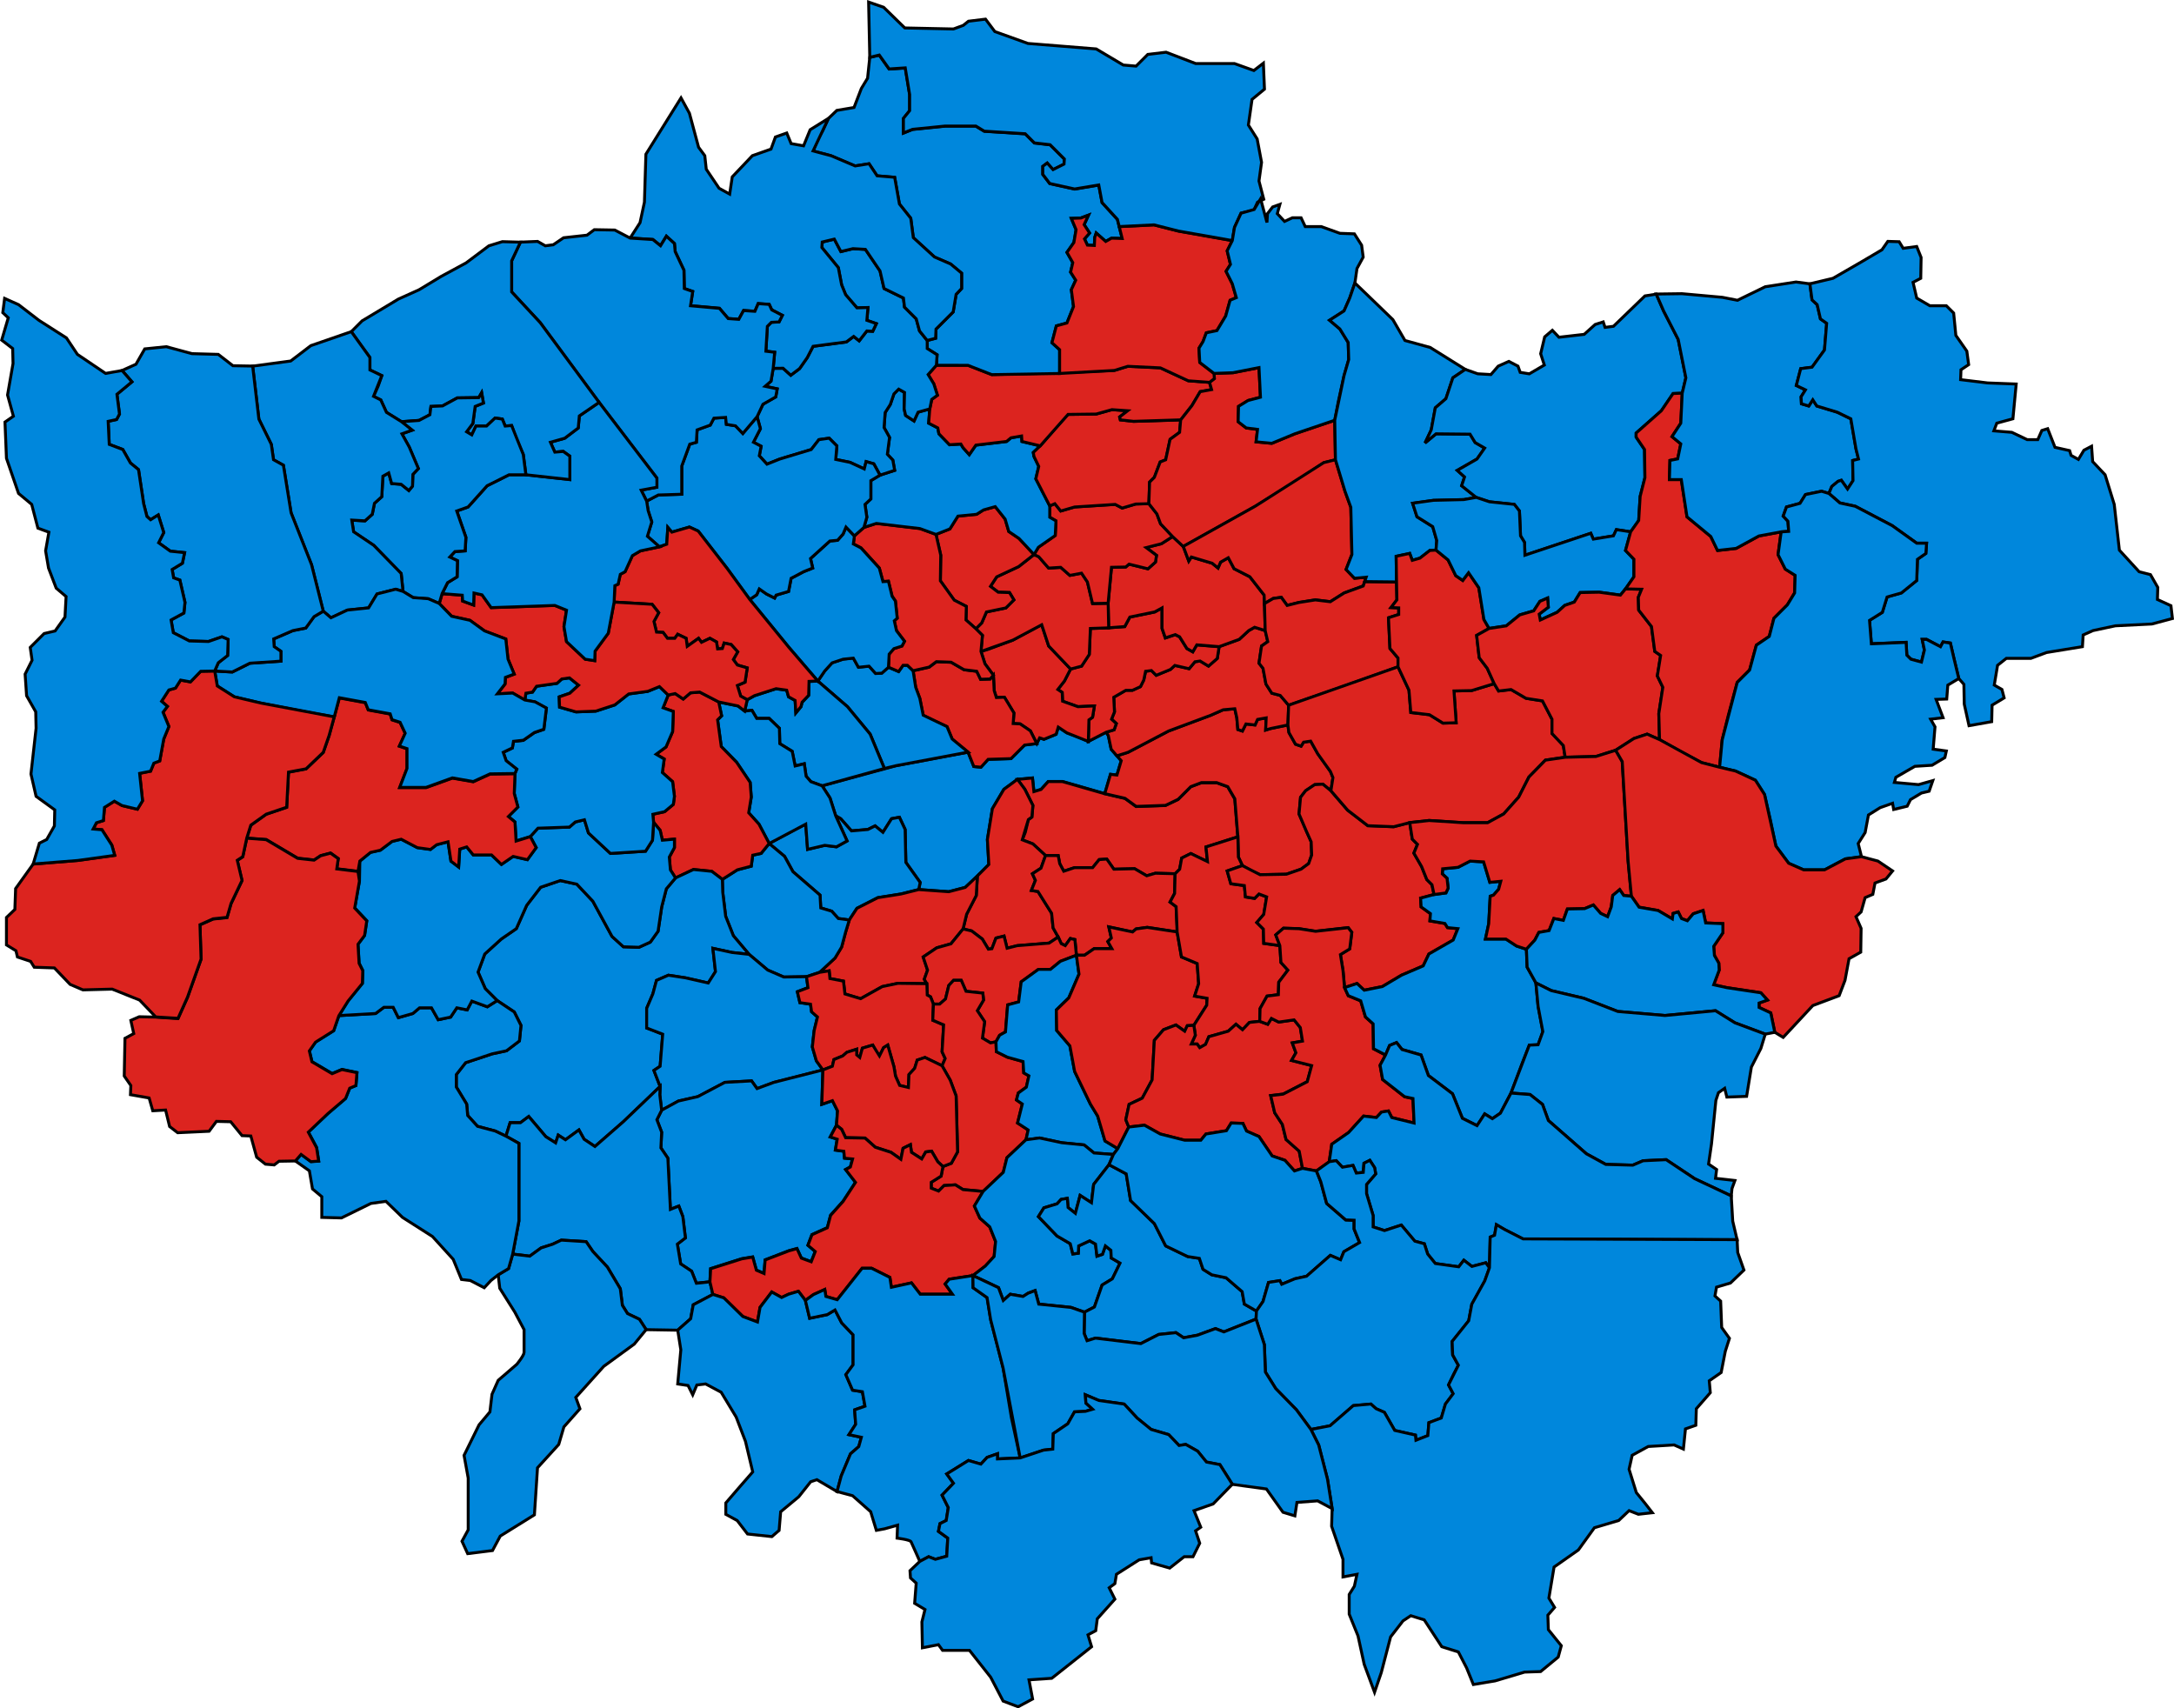 <?xml version="1.0" encoding="UTF-8" standalone="no"?>
<!-- Created with Inkscape (http://www.inkscape.org/) -->

<svg
   xmlns:dc="http://purl.org/dc/elements/1.1/"
   xmlns:cc="http://creativecommons.org/ns#"
   xmlns:rdf="http://www.w3.org/1999/02/22-rdf-syntax-ns#"
   xmlns:svg="http://www.w3.org/2000/svg"
   xmlns="http://www.w3.org/2000/svg"
   xmlns:sodipodi="http://sodipodi.sourceforge.net/DTD/sodipodi-0.dtd"
   xmlns:inkscape="http://www.inkscape.org/namespaces/inkscape"
   id="svg4136"
   version="1.1"
   inkscape:version="0.92.4 (5da689c313, 2019-01-14)"
   width="300.366"
   height="236.021"
   viewBox="0 0 300.366 236.021"
   sodipodi:docname="1979.svg">
  <title
     id="title7307">London 1979</title>
  <defs
     id="defs4140">
    <pattern
       y="0"
       x="0"
       height="6"
       width="6"
       patternUnits="userSpaceOnUse"
       id="EMFhbasepattern" />
  </defs>
  <sodipodi:namedview
     pagecolor="#ffffff"
     bordercolor="#666666"
     borderopacity="1"
     objecttolerance="10"
     gridtolerance="10"
     guidetolerance="10"
     inkscape:pageopacity="0"
     inkscape:pageshadow="2"
     inkscape:window-width="1920"
     inkscape:window-height="1017"
     id="namedview4138"
     showgrid="false"
     inkscape:zoom="1.4142136"
     inkscape:cx="131.9766"
     inkscape:cy="154.33972"
     inkscape:window-x="1358"
     inkscape:window-y="-8"
     inkscape:window-maximized="1"
     inkscape:current-layer="svg4136"
     inkscape:object-nodes="true"
     inkscape:snap-smooth-nodes="true"
     inkscape:snap-global="false"
     fit-margin-top="0"
     fit-margin-left="0"
     fit-margin-right="0"
     fit-margin-bottom="0"
     showguides="false" />
  <path
     id="cities of london and westminster"
     style="fill:#0087dc;fill-opacity:1;fill-rule:evenodd;stroke:#000000;stroke-width:0.405;stroke-linecap:butt;stroke-linejoin:miter;stroke-miterlimit:4;stroke-dasharray:none;stroke-opacity:1"
     d="m 113.586,108.563 10.183,-2.768 9.985,-1.878 0.791,1.977 0.989,0.097 0.989,-1.088 3.164,-0.097 1.878,-1.878 1.681,-0.199 0.395,-0.791 0.593,0.194 1.681,-0.692 0.297,-0.989 1.186,0.791 1.878,0.692 1.087,0.495 2.472,-1.285 0.297,0.494 0.395,1.878 1.384,1.581 -0.593,1.977 -0.89,-0.097 -0.791,2.669 -5.833,-1.68 h -1.977 l -0.989,1.088 -0.989,0.296 -0.198,-1.878 -2.076,0.199 -1.878,1.384 -1.582,2.67 -0.692,4.251 0.198,3.46 -1.582,1.581 -1.681,1.582 -2.274,0.593 -4.152,-0.296 0.198,-0.989 -1.977,-2.768 -0.098,-4.548 -0.791,-1.68 -1.087,0.199 -1.186,1.878 -1.088,-0.89 -0.989,0.494 -2.274,0.199 -1.483,-1.681 -0.692,-0.393 -0.791,-2.471 z"
     inkscape:connector-curvature="0" />
  <path
     id="bermondsey"
     style="color:#000000;display:inline;overflow:visible;visibility:visible;fill:#dc241f;fill-opacity:1;fill-rule:evenodd;stroke:#000000;stroke-width:0.405;stroke-linecap:butt;stroke-linejoin:miter;stroke-miterlimit:4;stroke-dasharray:none;stroke-dashoffset:0;stroke-opacity:1;enable-background:accumulate"
     d="m 140.575,107.674 1.016,1.364 1.118,2.237 -0.141,1.608 -0.489,0.353 -0.419,1.748 -0.419,1.048 1.468,0.559 1.747,1.608 h 1.748 l 0.211,1.118 0.559,1.049 1.468,-0.49 h 2.517 l 0.909,-1.118 1.048,-0.069 0.979,1.398 2.866,-0.065 1.678,0.979 1.188,-0.352 2.726,0.069 0.629,-0.629 0.28,-1.538 1.258,-0.629 2.307,1.118 -0.21,-2.027 4.404,-1.398 -0.419,-5.243 -0.979,-1.677 -1.538,-0.56 h -2.097 l -1.468,0.56 -1.748,1.748 -1.748,0.839 -4.055,0.142 -1.538,-1.118 -2.796,-0.645 -5.833,-1.681 h -1.977 l -0.989,1.088 -0.989,0.296 -0.198,-1.879 z"
     inkscape:connector-curvature="0" />
  <path
     id="vauxhall"
     style="color:#000000;display:inline;overflow:visible;visibility:visible;fill:#dc241f;fill-opacity:1;fill-rule:evenodd;stroke:#000000;stroke-width:0.405;stroke-linecap:butt;stroke-linejoin:miter;stroke-miterlimit:4;stroke-dasharray:none;stroke-dashoffset:0;stroke-opacity:1;enable-background:accumulate"
     d="m 135.039,121.02 -0.16,2.698 -1.328,2.587 -0.489,2.028 1.188,0.28 1.468,1.118 0.839,1.398 0.49,-0.065 0.559,-1.468 1.118,-0.276 0.419,1.678 1.398,-0.353 4.404,-0.353 1.258,-0.839 -0.699,-1.258 -0.209,-2.028 -1.887,-3.006 -0.909,-0.142 0.559,-1.398 -0.419,-0.909 1.188,-0.769 0.629,-1.748 -1.748,-1.608 -1.468,-0.559 0.839,-2.796 0.489,-0.353 0.141,-1.608 -1.119,-2.237 -1.016,-1.365 -1.878,1.385 -1.582,2.669 -0.692,4.251 0.199,3.46 z"
     inkscape:connector-curvature="0" />
  <path
     id="peckham"
     style="color:#000000;display:inline;overflow:visible;visibility:visible;fill:#dc241f;fill-opacity:1;fill-rule:evenodd;stroke:#000000;stroke-width:0.405;stroke-linecap:butt;stroke-linejoin:miter;stroke-miterlimit:4;stroke-dasharray:none;stroke-dashoffset:0;stroke-opacity:1;enable-background:accumulate"
     d="m 146.205,129.45 0.419,0.909 0.559,0.276 0.699,-0.979 0.629,0.142 0.21,2.167 h 1.119 l 1.328,-0.909 h 2.447 l -0.559,-0.979 0.489,-0.489 -0.349,-1.538 3.285,0.699 0.489,-0.419 1.538,-0.211 4.124,0.629 v -0.769 l -0.141,-2.727 -0.839,-0.629 0.629,-1.188 0.07,-2.726 -2.726,-0.069 -1.188,0.353 -1.678,-0.979 -2.866,0.069 -0.979,-1.398 -1.048,0.073 -0.909,1.118 h -2.517 l -1.468,0.489 -0.559,-1.049 -0.21,-1.118 h -1.748 l -0.629,1.748 -1.188,0.769 0.419,0.909 -0.559,1.398 0.909,0.142 1.887,3.006 0.209,2.026 z"
     inkscape:connector-curvature="0" />
  <path
     id="stepney and poplar"
     style="color:#000000;display:inline;overflow:visible;visibility:visible;fill:#dc241f;fill-opacity:1;fill-rule:evenodd;stroke:#000000;stroke-width:0.405;stroke-linecap:butt;stroke-linejoin:miter;stroke-miterlimit:4;stroke-dasharray:none;stroke-dashoffset:0;stroke-opacity:1;enable-background:accumulate"
     d="m 154.314,104.424 1.538,-0.489 5.592,-2.936 5.802,-2.167 1.748,-0.769 1.608,-0.142 0.28,1.258 0.141,1.608 0.629,0.211 0.489,-0.979 1.258,0.142 0.349,-0.769 1.189,-0.211 -0.07,1.678 0.699,-0.211 2.377,-0.49 0.141,1.049 0.909,1.608 0.769,0.276 0.349,-0.559 0.979,-0.142 0.979,1.748 1.748,2.446 0.349,0.839 -0.28,1.818 -1.119,-0.909 -1.119,0.069 -1.258,0.839 -0.699,0.909 -0.209,2.306 1.048,2.447 0.629,1.398 0.07,1.817 -0.419,1.188 -1.048,0.769 -2.027,0.699 -3.635,0.069 -1.258,-0.559 -1.188,-0.699 -0.559,-1.188 -0.07,-2.797 -0.419,-5.243 -0.979,-1.678 -1.538,-0.559 h -2.097 l -1.468,0.559 -1.748,1.748 -1.748,0.839 -4.055,0.142 -1.538,-1.118 -2.796,-0.645 0.791,-2.67 0.89,0.101 0.593,-1.978 z"
     inkscape:connector-curvature="0" />
  <path
     id="bethnal green and bow"
     style="color:#000000;display:inline;overflow:visible;visibility:visible;fill:#dc241f;fill-opacity:1;fill-rule:evenodd;stroke:#000000;stroke-width:0.405;stroke-linecap:butt;stroke-linejoin:miter;stroke-miterlimit:4;stroke-dasharray:none;stroke-dashoffset:0;stroke-opacity:1;enable-background:accumulate"
     d="m 152.834,101.148 1.097,-0.332 0.303,-0.859 -0.657,-0.606 0.404,-1.011 -0.1,-2.021 1.668,-0.961 h 0.91 l 1.112,-0.505 0.455,-0.91 0.253,-1.213 0.809,-0.097 0.657,0.657 1.971,-0.808 0.606,-0.556 1.971,0.454 0.808,-0.96 0.708,-0.105 1.162,0.707 1.213,-1.061 0.253,-1.617 2.78,-1.011 1.314,-1.213 0.809,-0.455 1.466,0.455 0.354,1.516 -0.859,0.607 -0.354,2.375 0.556,0.707 0.405,2.173 0.809,1.264 1.162,0.304 1.162,1.364 -0.098,2.729 -2.377,0.489 -0.699,0.211 0.07,-1.678 -1.189,0.211 -0.349,0.769 -1.258,-0.142 -0.489,0.978 -0.629,-0.211 -0.141,-1.609 -0.28,-1.258 -1.608,0.142 -1.748,0.769 -5.802,2.167 -5.592,2.936 -1.538,0.489 -0.788,-0.903 -0.395,-1.878 z"
     inkscape:connector-curvature="0" />
  <path
     id="hackney south and shoreditch"
     style="color:#000000;display:inline;overflow:visible;visibility:visible;fill:#dc241f;fill-opacity:1;fill-rule:evenodd;stroke:#000000;stroke-width:0.405;stroke-linecap:butt;stroke-linejoin:miter;stroke-miterlimit:4;stroke-dasharray:none;stroke-dashoffset:0;stroke-opacity:1;enable-background:accumulate"
     d="m 150.362,102.433 0.081,-2.98 0.506,-0.357 0.253,-1.567 -2.274,0.101 -2.123,-0.758 -0.051,-1.213 -0.607,-0.401 0.91,-1.162 0.859,-1.668 1.516,-0.401 1.061,-1.617 0.151,-3.589 1.718,-0.049 3.033,-0.199 0.708,-1.314 3.437,-0.707 1.011,-0.556 v 2.83 l 0.455,1.314 1.365,-0.455 0.606,0.304 1.011,1.617 0.809,0.455 0.556,-0.961 3.083,0.251 -0.253,1.617 -1.213,1.061 -1.162,-0.707 -0.708,0.105 -0.808,0.961 -1.971,-0.455 -0.606,0.556 -1.971,0.809 -0.657,-0.657 -0.809,0.101 -0.253,1.213 -0.455,0.91 -1.112,0.505 h -0.91 l -1.668,0.96 0.1,2.022 -0.404,1.011 0.657,0.607 -0.303,0.859 -1.097,0.332 z"
     inkscape:connector-curvature="0" />
  <path
     id="islington south and finsbury"
     style="color:#000000;display:inline;overflow:visible;visibility:visible;fill:#dc241f;fill-opacity:1;fill-rule:evenodd;stroke:#000000;stroke-width:0.405;stroke-linecap:butt;stroke-linejoin:miter;stroke-miterlimit:4;stroke-dasharray:none;stroke-dashoffset:0;stroke-opacity:1;enable-background:accumulate"
     d="m 143.245,102.73 -0.887,-1.761 -1.415,-0.96 -0.96,-0.049 0.103,-1.465 -1.314,-2.173 -1.112,0.049 -0.303,-0.96 -0.103,-2.123 -1.162,-1.567 -0.556,-1.718 1.011,-0.304 3.386,-1.263 3.285,-1.769 0.708,-0.357 0.96,2.932 3.033,3.184 -0.859,1.668 -0.91,1.163 0.607,0.406 0.051,1.213 2.123,0.759 2.274,-0.105 -0.253,1.566 -0.505,0.357 -0.081,2.981 -2.966,-1.186 -1.186,-0.791 -0.297,0.989 -1.681,0.692 -0.593,-0.199 z"
     inkscape:connector-curvature="0" />
  <path
     id="holborn and st pancras south"
     style="color:#000000;display:inline;overflow:visible;visibility:visible;fill:#dc241f;fill-opacity:1;fill-rule:evenodd;stroke:#000000;stroke-width:0.405;stroke-linecap:butt;stroke-linejoin:miter;stroke-miterlimit:4;stroke-dasharray:none;stroke-dashoffset:0;stroke-opacity:1;enable-background:accumulate"
     d="m 137.253,93.287 -0.447,0.524 -1.322,0.041 -0.536,-1.108 -1.751,-0.215 -1.787,-1.036 -2.037,-0.073 -1.001,0.751 -2.216,0.5 0.357,2.287 0.572,1.536 0.465,2.323 1.322,0.679 1.966,0.894 0.715,1.716 2.201,1.813 0.791,1.977 0.989,0.097 0.989,-1.088 3.164,-0.097 1.878,-1.878 1.681,-0.199 -0.887,-1.761 -1.415,-0.961 -0.96,-0.049 0.103,-1.466 -1.314,-2.173 -1.112,0.049 -0.303,-0.96 z"
     inkscape:connector-curvature="0" />
  <path
     id="st marylebone"
     style="color:#000000;display:inline;overflow:visible;visibility:visible;fill:#0087dc;fill-opacity:1;fill-rule:evenodd;stroke:#000000;stroke-width:0.405;stroke-linecap:butt;stroke-linejoin:miter;stroke-miterlimit:4;stroke-dasharray:none;stroke-dashoffset:0;stroke-opacity:1;enable-background:accumulate"
     d="m 126.156,92.668 -0.78,-0.746 h -0.607 l -0.606,0.859 -1.415,-0.607 -0.91,0.809 -0.859,0.049 -0.91,-1.011 -1.466,0.15 -0.708,-1.264 -1.415,0.15 -1.516,0.505 -1.011,1.112 -0.96,1.415 4.094,3.538 3.134,3.79 1.971,4.751 1.577,-0.381 9.985,-1.878 -2.201,-1.813 -0.715,-1.716 -3.288,-1.572 -0.465,-2.323 -0.572,-1.537 z"
     inkscape:connector-curvature="0" />
  <path
     id="paddington"
     style="color:#000000;display:inline;overflow:visible;visibility:visible;fill:#0087dc;fill-opacity:1;fill-rule:evenodd;stroke:#000000;stroke-width:0.405;stroke-linecap:butt;stroke-linejoin:miter;stroke-miterlimit:4;stroke-dasharray:none;stroke-dashoffset:0;stroke-opacity:1;enable-background:accumulate"
     d="m 112.993,94.096 -1.213,0.049 -0.051,1.92 -0.91,0.961 -0.151,0.607 -0.708,0.859 -0.103,-1.719 -0.91,-0.505 -0.253,-0.91 -1.466,-0.203 -0.353,0.105 -2.628,0.859 -1.011,0.556 -0.354,1.566 1.011,-0.105 0.657,1.112 h 1.718 l 1.415,1.364 0.051,2.123 1.718,1.062 0.404,2.021 1.263,-0.304 0.253,1.719 0.657,0.758 1.553,0.568 8.606,-2.388 -1.971,-4.751 -3.134,-3.791 z"
     inkscape:connector-curvature="0" />
  <path
     id="chelsea"
     style="color:#000000;display:inline;overflow:visible;visibility:visible;fill:#0087dc;fill-opacity:1;fill-rule:evenodd;stroke:#000000;stroke-width:0.405;stroke-linecap:butt;stroke-linejoin:miter;stroke-miterlimit:4;stroke-dasharray:none;stroke-dashoffset:0;stroke-opacity:1;enable-background:accumulate"
     d="m 115.464,112.715 1.572,3.467 -1.466,0.809 -1.617,-0.203 -2.375,0.556 -0.253,-3.487 -1.415,0.707 -3.639,1.971 2.123,1.768 1.162,2.123 3.74,3.235 0.102,1.769 1.516,0.455 0.91,1.011 1.516,0.203 1.061,-1.617 2.881,-1.466 3.184,-0.505 2.466,-0.613 0.198,-0.989 -1.977,-2.768 -0.098,-4.548 -0.791,-1.681 -1.087,0.199 -1.186,1.878 -1.088,-0.889 -0.989,0.494 -2.274,0.199 -1.483,-1.681 z"
     inkscape:connector-curvature="0" />
  <path
     id="kensington"
     style="color:#000000;display:inline;overflow:visible;visibility:visible;fill:#0087dc;fill-opacity:1;fill-rule:evenodd;stroke:#000000;stroke-width:0.405;stroke-linecap:butt;stroke-linejoin:miter;stroke-miterlimit:4;stroke-dasharray:none;stroke-dashoffset:0;stroke-opacity:1;enable-background:accumulate"
     d="m 102.885,98.24 -0.91,-0.707 -2.679,-0.556 0.404,1.921 -0.556,0.556 0.506,3.689 2.123,2.173 1.87,2.78 0.151,2.022 -0.354,2.173 1.415,1.567 1.415,2.679 5.054,-2.679 0.253,3.487 2.375,-0.556 1.617,0.203 1.466,-0.809 -1.572,-3.467 -0.791,-2.471 -1.087,-1.681 -1.553,-0.569 -0.657,-0.758 -0.253,-1.718 -1.263,0.304 -0.405,-2.021 -1.718,-1.062 -0.051,-2.122 -1.415,-1.365 h -1.718 l -0.657,-1.112 z"
     inkscape:connector-curvature="0" />
  <path
     id="hackney central"
     style="color:#000000;display:inline;overflow:visible;visibility:visible;fill:#dc241f;fill-opacity:1;fill-rule:evenodd;stroke:#000000;stroke-width:0.405;stroke-linecap:butt;stroke-linejoin:miter;stroke-miterlimit:4;stroke-dasharray:none;stroke-dashoffset:0;stroke-opacity:1;enable-background:accumulate"
     d="m 153.174,86.736 -0.072,-3.395 0.465,-4.968 1.966,-0.041 0.465,-0.393 2.609,0.643 1.036,-0.929 0.143,-0.929 -1.43,-1.073 2.109,-0.536 1.553,-0.989 1.466,1.365 0.758,2.021 0.354,-0.556 2.881,0.859 0.808,0.657 0.354,-0.809 1.061,-0.606 0.808,1.516 2.173,1.112 1.971,2.527 0.051,1.162 0.102,3.74 -1.466,-0.455 -0.809,0.455 -1.314,1.213 -2.78,1.011 -3.083,-0.251 -0.556,0.96 -0.809,-0.455 -1.011,-1.617 -0.606,-0.304 -1.365,0.455 -0.455,-1.314 v -2.83 l -1.011,0.556 -3.437,0.707 -0.707,1.315 z"
     inkscape:connector-curvature="0" />
  <path
     id="islington central"
     style="color:#000000;display:inline;overflow:visible;visibility:visible;fill:#dc241f;fill-opacity:1;fill-rule:evenodd;stroke:#000000;stroke-width:0.405;stroke-linecap:butt;stroke-linejoin:miter;stroke-miterlimit:4;stroke-dasharray:none;stroke-dashoffset:0;stroke-opacity:1;enable-background:accumulate"
     d="m 135.535,90.002 0.203,-2.224 -0.91,-0.91 0.809,-0.808 0.657,-1.516 2.679,-0.556 1.112,-1.112 -0.607,-1.011 -1.567,-0.049 -1.061,-0.808 0.859,-1.314 3.033,-1.415 2.123,-1.668 0.657,0.304 1.365,1.566 1.668,-0.097 1.264,1.111 1.617,-0.304 0.809,1.213 0.708,2.982 2.153,-0.041 0.072,3.395 -2.528,0.085 -0.151,3.588 -1.061,1.617 -1.516,0.401 -3.033,-3.184 -0.96,-2.931 -3.993,2.123 z"
     inkscape:connector-curvature="0" />
  <path
     id="path22"
     style="color:#000000;display:inline;overflow:visible;visibility:visible;fill:#dc241f;fill-opacity:1;fill-rule:evenodd;stroke:#000000;stroke-width:0.405;stroke-linecap:butt;stroke-linejoin:miter;stroke-miterlimit:4;stroke-dasharray:none;stroke-dashoffset:0;stroke-opacity:1;enable-background:accumulate"
     d="m 142.863,76.608 0.606,-1.011 2.325,-1.617 0.1,-2.021 -0.859,-0.506 v -1.566 l 0.708,-0.304 0.809,1.011 1.921,-0.556 5.61,-0.357 0.96,0.505 1.87,-0.556 1.819,-0.049 1.112,1.415 0.505,1.365 1.668,1.769 -1.553,0.989 -2.109,0.536 1.43,1.072 -0.143,0.929 -1.037,0.929 -2.609,-0.643 -0.465,0.393 -1.966,0.041 -0.465,4.967 -2.153,0.041 -0.708,-2.982 -0.809,-1.213 -1.617,0.304 -1.264,-1.112 -1.668,0.105 -1.365,-1.567 z"
     inkscape:connector-curvature="0" />
  <path
     id="islington north"
     style="color:#000000;display:inline;overflow:visible;visibility:visible;fill:#dc241f;fill-opacity:1;fill-rule:evenodd;stroke:#000000;stroke-width:0.405;stroke-linecap:butt;stroke-linejoin:miter;stroke-miterlimit:4;stroke-dasharray:none;stroke-dashoffset:0;stroke-opacity:1;enable-background:accumulate"
     d="m 134.827,86.868 -1.365,-1.213 0.051,-1.87 -1.668,-0.859 -1.921,-2.679 0.051,-3.538 -0.657,-2.881 1.921,-0.758 1.112,-1.769 2.577,-0.251 0.96,-0.606 1.617,-0.455 1.365,1.718 0.505,1.719 1.415,0.96 2.072,2.224 -2.123,1.668 -3.033,1.415 -0.859,1.314 1.061,0.809 1.567,0.049 0.607,1.011 -1.112,1.112 -2.679,0.556 -0.657,1.516 z"
     inkscape:connector-curvature="0" />
  <path
     id="st pancras north"
     style="color:#000000;display:inline;overflow:visible;visibility:visible;fill:#dc241f;fill-opacity:1;fill-rule:evenodd;stroke:#000000;stroke-width:0.405;stroke-linecap:butt;stroke-linejoin:miter;stroke-miterlimit:4;stroke-dasharray:none;stroke-dashoffset:0;stroke-opacity:1;enable-background:accumulate"
     d="m 122.748,92.175 0.1,-1.819 0.657,-0.759 1.112,-0.357 0.354,-0.657 -1.112,-1.466 -0.303,-1.364 0.405,-0.357 -0.253,-2.375 -0.455,-0.657 -0.505,-2.073 -0.758,0.049 -0.505,-1.87 -2.527,-2.78 -1.062,-0.556 0.151,-1.112 1.314,-1.162 1.718,-0.556 6.014,0.707 2.224,0.808 0.657,2.881 -0.051,3.538 1.921,2.678 1.668,0.86 -0.051,1.87 1.365,1.213 0.91,0.91 -0.203,2.224 0.556,1.718 1.162,1.567 -0.447,0.525 -1.322,0.041 -0.536,-1.108 -1.751,-0.215 -1.787,-1.036 -2.037,-0.073 -1.001,0.751 -2.216,0.5 -0.78,-0.746 h -0.607 l -0.606,0.859 z"
     inkscape:connector-curvature="0" />
  <path
     id="hampstead"
     style="color:#000000;display:inline;overflow:visible;visibility:visible;fill:#0087dc;fill-opacity:1;fill-rule:evenodd;stroke:#000000;stroke-width:0.405;stroke-linecap:butt;stroke-linejoin:miter;stroke-miterlimit:4;stroke-dasharray:none;stroke-dashoffset:0;stroke-opacity:1;enable-background:accumulate"
     d="m 112.993,94.096 -3.993,-4.65 -5.408,-6.621 0.96,-0.657 0.354,-0.808 1.011,0.707 1.112,0.556 0.203,-0.401 1.719,-0.505 0.354,-1.82 1.719,-0.91 1.263,-0.505 -0.303,-1.314 2.679,-2.426 1.061,-0.097 0.758,-0.859 0.405,-0.961 1.162,1.214 -0.151,1.112 1.062,0.556 2.527,2.779 0.505,1.871 0.758,-0.049 0.505,2.072 0.455,0.657 0.253,2.376 -0.405,0.357 0.303,1.364 1.112,1.466 -0.354,0.657 -1.112,0.357 -0.657,0.758 -0.1,1.819 -0.91,0.808 -0.859,0.049 -0.91,-1.011 -1.466,0.15 -0.708,-1.264 -1.415,0.15 -1.516,0.505 -1.011,1.112 z"
     inkscape:connector-curvature="0" />
  <path
     id="battersea north"
     style="color:#000000;display:inline;overflow:visible;visibility:visible;fill:#dc241f;fill-opacity:1;fill-rule:evenodd;stroke:#000000;stroke-width:0.405;stroke-linecap:butt;stroke-linejoin:miter;stroke-miterlimit:4;stroke-dasharray:none;stroke-dashoffset:0;stroke-opacity:1;enable-background:accumulate"
     d="m 117.34,127.099 -0.505,1.668 -0.556,2.072 -0.91,1.517 -2.123,1.971 1.314,-0.203 0.103,1.062 1.87,0.357 0.203,1.769 2.173,0.657 2.982,-1.667 2.173,-0.455 3.993,0.049 -0.354,-0.607 0.455,-1.264 -0.607,-1.819 1.87,-1.264 1.971,-0.556 1.672,-2.053 0.489,-2.028 1.328,-2.586 0.16,-2.699 -1.681,1.582 -2.274,0.593 -4.152,-0.296 -2.466,0.613 -3.184,0.505 -2.881,1.466 z"
     inkscape:connector-curvature="0" />
  <path
     id="lambeth central"
     style="color:#000000;display:inline;overflow:visible;visibility:visible;fill:#dc241f;fill-opacity:1;fill-rule:evenodd;stroke:#000000;stroke-width:0.405;stroke-linecap:butt;stroke-linejoin:miter;stroke-miterlimit:4;stroke-dasharray:none;stroke-dashoffset:0;stroke-opacity:1;enable-background:accumulate"
     d="m 128.054,135.893 0.051,1.567 0.455,0.251 0.404,1.011 h 0.859 l 0.809,-0.707 0.455,-1.87 0.657,-0.708 h 1.061 l 0.657,1.517 2.325,0.251 0.1,0.961 -0.859,1.466 1.011,1.516 -0.303,2.274 1.112,0.657 0.758,-0.15 0.505,-0.909 0.809,-0.455 0.303,-3.74 1.516,-0.401 0.354,-2.78 2.375,-1.718 h 1.668 l 1.365,-1.111 2.219,-0.844 -0.211,-2.167 -0.629,-0.142 -0.699,0.979 -0.559,-0.276 -0.419,-0.909 -1.258,0.839 -4.404,0.352 -1.398,0.353 -0.419,-1.677 -1.119,0.276 -0.559,1.468 -0.489,0.065 -0.839,-1.398 -1.468,-1.119 -1.188,-0.276 -1.672,2.053 -1.971,0.556 -1.87,1.264 0.607,1.819 -0.455,1.264 z"
     inkscape:connector-curvature="0" />
  <path
     id="hornsey"
     style="color:#000000;display:inline;overflow:visible;visibility:visible;fill:#0087dc;fill-opacity:1;fill-rule:evenodd;stroke:#000000;stroke-width:0.405;stroke-linecap:butt;stroke-linejoin:miter;stroke-miterlimit:4;stroke-dasharray:none;stroke-dashoffset:0;stroke-opacity:1;enable-background:accumulate"
     d="m 119.362,72.869 0.404,-1.415 -0.253,-1.769 0.808,-0.759 v -2.527 l 1.264,-0.758 2.022,-0.658 -0.253,-1.415 -0.758,-0.808 0.303,-2.325 -0.758,-1.364 0.151,-2.073 0.708,-1.112 0.505,-1.466 0.657,-0.657 0.809,0.455 -0.051,2.275 0.203,0.909 1.162,0.759 0.556,-1.214 1.617,-0.454 -0.151,1.97 1.263,0.658 0.151,0.809 1.466,1.516 1.567,-0.097 0.303,0.505 0.859,0.96 0.91,-1.314 4.245,-0.506 0.607,-0.505 1.466,-0.251 0.051,0.758 2.527,0.607 -0.96,0.909 0.1,0.556 0.657,1.365 -0.405,1.718 1.921,3.74 V 71.459 l 0.859,0.506 -0.1,2.022 -2.325,1.617 -0.606,1.011 -2.072,-2.224 -1.415,-0.96 -0.505,-1.718 -1.365,-1.718 -1.617,0.455 -0.96,0.606 -2.577,0.251 -1.112,1.769 -1.921,0.758 -2.224,-0.808 -6.014,-0.708 z"
     inkscape:connector-curvature="0" />
  <path
     id="tottenham"
     style="color:#000000;display:inline;overflow:visible;visibility:visible;fill:#dc241f;fill-opacity:1;fill-rule:evenodd;stroke:#000000;stroke-width:0.405;stroke-linecap:butt;stroke-linejoin:miter;stroke-miterlimit:4;stroke-dasharray:none;stroke-dashoffset:0;stroke-opacity:1;enable-background:accumulate"
     d="m 143.722,61.598 2.325,-2.679 1.516,-1.668 3.892,-0.049 2.173,-0.607 2.173,0.15 -1.112,0.859 0.1,0.406 1.819,0.203 6.52,-0.203 -0.151,1.718 -1.314,0.96 -0.607,2.831 -0.758,0.304 -0.809,2.123 -0.657,0.657 -0.1,2.982 -1.82,0.049 -1.87,0.556 -0.96,-0.505 -5.61,0.357 -1.921,0.556 -0.809,-1.011 -0.708,0.304 -1.921,-3.74 0.405,-1.718 -0.657,-1.365 -0.1,-0.556 z"
     inkscape:connector-curvature="0" />
  <path
     id="wood green"
     style="color:#000000;display:inline;overflow:visible;visibility:visible;fill:#dc241f;fill-opacity:1;fill-rule:evenodd;stroke:#000000;stroke-width:0.405;stroke-linecap:butt;stroke-linejoin:miter;stroke-miterlimit:4;stroke-dasharray:none;stroke-dashoffset:0;stroke-opacity:1;enable-background:accumulate"
     d="m 128.459,56.493 0.27,-1.314 0.786,-0.572 -0.5,-1.572 -0.786,-1.286 1.144,-1.287 h 4.36 l 3.288,1.287 8.577,-0.215 8.363,-0.361 1.858,-0.572 4.503,0.215 3.86,1.787 2.93,0.215 0.286,1.001 -1.572,0.284 -1.144,1.93 -1.552,1.972 -6.52,0.203 -1.819,-0.203 -0.1,-0.401 1.112,-0.859 -2.173,-0.15 -2.173,0.607 -3.892,0.049 -3.841,4.347 -2.527,-0.607 -0.051,-0.758 -1.466,0.251 -0.607,0.505 -4.245,0.506 -0.91,1.314 -0.859,-0.961 -0.303,-0.505 -1.567,0.101 -1.466,-1.516 -0.151,-0.808 -1.264,-0.658 z"
     inkscape:connector-curvature="0" />
  <path
     id="walthamstow"
     style="color:#000000;display:inline;overflow:visible;visibility:visible;fill:#dc241f;fill-opacity:1;fill-rule:evenodd;stroke:#000000;stroke-width:0.405;stroke-linecap:butt;stroke-linejoin:miter;stroke-miterlimit:4;stroke-dasharray:none;stroke-dashoffset:0;stroke-opacity:1;enable-background:accumulate"
     d="m 167.112,52.821 0.668,-0.523 -0.051,-0.707 2.628,-0.097 3.588,-0.707 0.203,4.094 -1.718,0.455 -1.314,0.809 -0.051,2.123 1.112,0.859 1.567,0.199 -0.203,1.719 2.173,0.203 3.184,-1.314 5.509,-1.87 0.1,5.458 -1.617,0.406 -4.195,2.78 -5.256,3.234 -9.957,5.56 -1.466,-1.365 -1.668,-1.769 -0.505,-1.365 -1.112,-1.415 0.1,-2.982 0.657,-0.657 0.809,-2.123 0.758,-0.304 0.607,-2.83 1.314,-0.96 0.151,-1.718 1.552,-1.972 1.144,-1.929 1.573,-0.288 z"
     inkscape:connector-curvature="0" />
  <path
     id="leyton"
     style="color:#000000;display:inline;overflow:visible;visibility:visible;fill:#dc241f;fill-opacity:1;fill-rule:evenodd;stroke:#000000;stroke-width:0.405;stroke-linecap:butt;stroke-linejoin:miter;stroke-miterlimit:4;stroke-dasharray:none;stroke-dashoffset:0;stroke-opacity:1;enable-background:accumulate"
     d="m 174.704,83.381 1.213,-0.707 1.112,-0.15 0.809,1.112 1.617,-0.406 2.274,-0.357 2.072,0.251 1.921,-1.213 2.628,-0.96 0.405,-1.213 -1.617,0.15 -1.162,-1.213 0.809,-2.073 -0.151,-6.519 -0.809,-2.224 -1.314,-4.346 -1.617,0.401 -9.451,6.015 -9.957,5.56 0.758,2.021 0.354,-0.556 2.881,0.859 0.808,0.657 0.354,-0.809 1.061,-0.606 0.808,1.516 2.173,1.112 1.971,2.527 z"
     inkscape:connector-curvature="0" />
  <path
     id="newham north west"
     style="color:#000000;display:inline;overflow:visible;visibility:visible;fill:#dc241f;fill-opacity:1;fill-rule:evenodd;stroke:#000000;stroke-width:0.405;stroke-linecap:butt;stroke-linejoin:miter;stroke-miterlimit:4;stroke-dasharray:none;stroke-dashoffset:0;stroke-opacity:1;enable-background:accumulate"
     d="m 178.04,97.431 6.773,-2.325 8.339,-2.982 v -1.213 l -1.112,-1.314 -0.203,-4.245 1.415,-0.455 v -0.909 l -1.061,-0.049 0.809,-1.061 -0.051,-2.477 -4.397,-0.049 -0.203,0.606 -2.628,0.961 -1.921,1.213 -2.072,-0.251 -2.274,0.357 -1.617,0.406 -0.809,-1.112 -1.112,0.15 -1.213,0.707 0.103,3.741 0.354,1.517 -0.859,0.606 -0.354,2.376 0.556,0.707 0.405,2.173 0.809,1.263 1.162,0.304 z"
     inkscape:connector-curvature="0" />
  <path
     id="southgate"
     style="color:#000000;display:inline;overflow:visible;visibility:visible;fill:#0087dc;fill-opacity:1;fill-rule:evenodd;stroke:#000000;stroke-width:0.405;stroke-linecap:butt;stroke-linejoin:miter;stroke-miterlimit:4;stroke-dasharray:none;stroke-dashoffset:0;stroke-opacity:1;enable-background:accumulate"
     d="m 129.373,50.462 0.096,-1.449 -1.365,-0.859 v -1.112 l 1.163,-0.304 0.051,-1.263 2.375,-2.376 0.405,-2.426 0.758,-0.809 v -2.122 l -1.516,-1.263 -2.224,-0.961 -2.931,-2.679 -0.354,-2.679 -1.567,-1.971 -0.657,-3.689 -2.426,-0.203 -1.112,-1.668 -1.921,0.304 -3.336,-1.415 -2.477,-0.657 0.758,-1.87 0.556,-0.909 0.809,-1.719 1.163,-1.112 2.375,-0.401 1.011,-2.629 0.859,-1.415 0.303,-2.88 1.314,-0.304 1.365,1.921 2.224,-0.15 0.606,3.69 v 2.224 l -0.859,1.061 v 2.022 l 1.264,-0.505 4.498,-0.455 h 4.246 l 1.162,0.708 5.661,0.357 1.264,1.264 2.173,0.251 1.971,1.971 -0.051,0.708 -1.516,0.758 -0.808,-0.91 -0.607,0.455 v 1.112 l 0.96,1.263 3.437,0.759 3.336,-0.556 0.455,2.427 2.123,2.325 0.25,0.999 0.408,1.629 -1.466,-0.049 -0.809,0.454 -1.314,-1.162 -0.203,0.606 -0.051,1.112 -0.96,-0.049 -0.405,-0.859 0.708,-0.809 -0.758,-1.163 0.607,-1.314 -1.061,0.401 -1.314,0.049 0.657,1.567 -0.303,1.769 -0.96,1.364 0.809,1.415 -0.303,1.314 0.708,1.112 -0.606,1.314 0.303,2.325 -0.91,2.274 -1.466,0.406 -0.607,2.325 1.061,0.96 v 3.286 l -9.38,0.158 -3.288,-1.286 z"
     inkscape:connector-curvature="0"
     sodipodi:nodetypes="cccccccccccccccccccccccccccccccccccccccccccccccccccccccccccccccccccccccccccccccccccc" />
  <path
     id="edmonton"
     style="color:#000000;display:inline;overflow:visible;visibility:visible;fill:#dc241f;fill-opacity:1;fill-rule:evenodd;stroke:#000000;stroke-width:0.405;stroke-linecap:butt;stroke-linejoin:miter;stroke-miterlimit:4;stroke-dasharray:none;stroke-dashoffset:0;stroke-opacity:1;enable-background:accumulate"
     d="m 154.636,31.311 4.804,-0.239 3.386,0.859 7.43,1.314 -0.708,1.415 0.455,1.87 -0.607,0.96 0.859,1.718 0.556,1.921 -0.859,0.357 -0.606,2.173 -1.213,2.022 -1.466,0.304 -0.455,1.213 -0.556,0.91 0.103,1.972 1.971,1.516 0.051,0.707 -0.668,0.522 -2.931,-0.215 -3.86,-1.787 -4.503,-0.215 -1.858,0.572 -7.56,0.415 v -3.285 l -1.061,-0.96 0.607,-2.325 1.466,-0.401 0.91,-2.274 -0.303,-2.325 0.606,-1.314 -0.708,-1.112 0.303,-1.314 -0.809,-1.415 0.96,-1.365 0.303,-1.769 -0.657,-1.567 1.314,-0.049 1.061,-0.401 -0.607,1.314 0.758,1.163 -0.708,0.808 0.404,0.859 0.96,0.049 0.051,-1.112 0.203,-0.606 1.314,1.162 0.809,-0.455 1.466,0.049 z"
     inkscape:connector-curvature="0" />
  <path
     id="enfield north"
     style="color:#000000;display:inline;overflow:visible;visibility:visible;fill:#0087dc;fill-opacity:1;fill-rule:evenodd;stroke:#000000;stroke-width:0.405;stroke-linecap:butt;stroke-linejoin:miter;stroke-miterlimit:4;stroke-dasharray:none;stroke-dashoffset:0;stroke-opacity:1;enable-background:accumulate"
     d="m 120.17,7.924 -0.16,-7.637 2.073,0.715 2.93,2.859 6.719,0.142 1.358,-0.5 0.715,-0.571 2.359,-0.288 1.286,1.716 4.575,1.644 9.431,0.756 3.74,2.224 1.769,0.15 1.617,-1.617 2.527,-0.304 4.094,1.567 h 5.357 l 2.679,0.96 1.314,-1.011 0.151,3.589 -1.718,1.415 -0.505,3.538 1.213,1.921 0.607,3.235 -0.354,2.577 0.657,2.527 -0.859,0.401 -0.505,1.112 -1.769,0.401 -0.91,1.972 -0.303,1.819 -7.43,-1.314 -3.386,-0.859 -4.804,0.239 -0.25,-0.999 -2.123,-2.325 -0.455,-2.426 -3.336,0.556 -3.437,-0.758 -0.96,-1.263 v -1.112 l 0.607,-0.455 0.808,0.909 1.516,-0.758 0.051,-0.707 -1.971,-1.972 -2.173,-0.251 -1.264,-1.264 -5.661,-0.357 -1.162,-0.708 h -4.246 l -4.498,0.455 -1.264,0.505 v -2.022 l 0.859,-1.062 v -2.224 l -0.606,-3.689 -2.224,0.15 -1.365,-1.921 z"
     inkscape:connector-curvature="0" />
  <path
     id="chingford"
     style="color:#000000;display:inline;overflow:visible;visibility:visible;fill:#0087dc;fill-opacity:1;fill-rule:evenodd;stroke:#000000;stroke-width:0.405;stroke-linecap:butt;stroke-linejoin:miter;stroke-miterlimit:4;stroke-dasharray:none;stroke-dashoffset:0;stroke-opacity:1;enable-background:accumulate"
     d="m 171.469,29.454 1.811,-0.511 0.889,-1.486 0.876,3.28 0.072,-1.216 0.715,-0.929 1.001,-0.361 -0.357,1.286 1.001,1.072 1.072,-0.5 h 1.215 l 0.572,1.215 h 2.216 l 2.573,0.929 2.001,0.073 1.001,1.572 0.215,1.644 -0.858,1.573 -0.286,2.001 -0.715,2.073 -0.786,1.787 -2.001,1.286 1.429,1.215 1.144,1.858 0.072,2.359 -0.643,2.216 -0.786,3.574 -0.502,2.595 -5.509,1.87 -3.184,1.314 -2.173,-0.203 0.203,-1.719 -1.567,-0.199 -1.112,-0.859 0.051,-2.123 1.314,-0.809 1.718,-0.454 -0.203,-4.094 -3.588,0.707 -2.628,0.097 -1.971,-1.516 -0.103,-1.971 0.556,-0.91 0.455,-1.213 1.466,-0.304 1.213,-2.022 0.606,-2.173 0.859,-0.357 -0.556,-1.921 -0.859,-1.718 0.607,-0.96 -0.455,-1.87 0.708,-1.415 0.303,-1.819 z"
     inkscape:connector-curvature="0"
     sodipodi:nodetypes="ccccccccccccccccccccccccccccccccccccccccccccccccccccccc" />
  <path
     id="wanstead and woodford"
     style="color:#000000;display:inline;overflow:visible;visibility:visible;fill:#0087dc;fill-opacity:1;fill-rule:evenodd;stroke:#000000;stroke-width:0.405;stroke-linecap:butt;stroke-linejoin:miter;stroke-miterlimit:4;stroke-dasharray:none;stroke-dashoffset:0;stroke-opacity:1;enable-background:accumulate"
     d="m 187.197,39.097 2.215,2.132 3.033,2.931 1.668,2.881 3.487,0.961 4.852,3.032 -1.718,1.162 -0.96,2.881 -1.466,1.263 -0.556,3.033 -0.859,1.82 1.516,-1.263 4.7,0.049 0.708,1.162 1.314,0.759 -1.061,1.516 -2.729,1.567 1.011,0.91 -0.404,1.213 2.022,1.617 -1.718,0.304 -4.195,0.101 -2.881,0.406 0.606,1.87 2.173,1.364 0.556,1.921 -0.103,1.314 -0.859,0.049 -1.365,1.062 -1.061,0.304 -0.354,-0.96 -1.87,0.401 0.051,3.538 -4.397,-0.049 0.203,-0.606 -1.617,0.15 -1.162,-1.214 0.808,-2.072 -0.151,-6.52 -0.809,-2.224 -1.314,-4.347 -0.1,-5.458 1.288,-6.168 0.643,-2.216 -0.072,-2.359 -1.144,-1.858 -1.429,-1.216 2.001,-1.286 0.786,-1.787 z"
     inkscape:connector-curvature="0" />
  <path
     id="fulham"
     style="color:#000000;display:inline;overflow:visible;visibility:visible;fill:#0087dc;fill-opacity:1;fill-rule:evenodd;stroke:#000000;stroke-width:0.405;stroke-linecap:butt;stroke-linejoin:miter;stroke-miterlimit:4;stroke-dasharray:none;stroke-dashoffset:0;stroke-opacity:1;enable-background:accumulate"
     d="m 113.246,134.327 -1.82,0.607 -3.133,0.049 -2.224,-0.961 -2.578,-2.173 -2.173,-2.578 -1.061,-2.679 -0.405,-3.335 -0.051,-1.769 2.072,-1.314 1.921,-0.505 0.203,-1.516 1.162,-0.251 1.112,-1.365 2.123,1.769 1.162,2.123 3.74,3.234 0.103,1.769 1.516,0.455 0.91,1.011 1.516,0.203 -0.505,1.667 -0.556,2.072 -0.91,1.516 z"
     inkscape:connector-curvature="0" />
  <path
     id="hammersmith north"
     style="color:#000000;display:inline;overflow:visible;visibility:visible;fill:#dc241f;fill-opacity:1;fill-rule:evenodd;stroke:#000000;stroke-width:0.405;stroke-linecap:butt;stroke-linejoin:miter;stroke-miterlimit:4;stroke-dasharray:none;stroke-dashoffset:0;stroke-opacity:1;enable-background:accumulate"
     d="m 99.802,121.489 -1.466,-1.111 -2.527,-0.251 -2.477,1.163 -0.708,-1.112 -0.151,-1.769 0.708,-1.314 v -1.163 l -1.668,0.15 -0.303,-1.364 -0.91,-1.112 -0.1,-1.112 1.617,-0.357 1.213,-1.011 0.151,-1.112 -0.253,-2.022 -1.415,-1.263 0.253,-1.87 -1.112,-0.657 1.365,-1.011 0.91,-2.123 0.1,-2.78 -1.415,-0.506 0.708,-1.769 0.96,-0.203 1.112,0.758 1.011,-0.859 1.264,-0.101 2.628,1.364 0.405,1.921 -0.556,0.556 0.506,3.69 2.123,2.173 1.87,2.78 0.151,2.021 -0.354,2.173 1.415,1.567 1.415,2.679 -1.112,1.365 -1.162,0.251 -0.203,1.516 -1.921,0.506 z"
     inkscape:connector-curvature="0" />
  <path
     id="richmond"
     style="color:#000000;display:inline;overflow:visible;visibility:visible;fill:#0087dc;fill-opacity:1;fill-rule:evenodd;stroke:#000000;stroke-width:0.405;stroke-linecap:butt;stroke-linejoin:miter;stroke-miterlimit:4;stroke-dasharray:none;stroke-dashoffset:0;stroke-opacity:1;enable-background:accumulate"
     d="m 93.333,121.287 -1.27,1.509 -0.643,2.502 -0.5,3.359 -1.072,1.501 -1.572,0.715 -2.144,-0.073 -1.572,-1.429 -2.645,-4.861 -2.216,-2.358 -2.287,-0.5 -2.716,0.929 -1.93,2.502 -1.429,3.216 -2.073,1.43 -2.287,2.073 -0.929,2.502 1.001,2.287 1.644,1.644 2.359,1.573 0.929,1.859 -0.215,2.144 -1.787,1.358 -2.001,0.429 -3.645,1.216 -1.287,1.644 v 1.715 l 1.429,2.359 0.143,1.572 1.358,1.502 2.43,0.643 1.501,0.715 0.572,-1.859 h 1.429 l 1.144,-0.858 2.359,2.788 1.358,0.858 0.357,-1.072 1.001,0.643 1.858,-1.358 0.715,1.286 1.501,1.001 3.931,-3.431 5.075,-4.861 -0.858,-2.215 0.858,-0.572 0.357,-4.432 -2.216,-0.857 v -2.716 l 0.858,-2.002 0.5,-1.858 1.644,-0.715 2.359,0.361 3.145,0.715 1.001,-1.573 -0.357,-3.216 2.645,0.572 2.352,0.259 -2.173,-2.578 -1.061,-2.679 -0.404,-3.336 -0.051,-1.769 -1.466,-1.111 -2.527,-0.251 z"
     inkscape:connector-curvature="0" />
  <path
     id="putney"
     style="color:#000000;display:inline;overflow:visible;visibility:visible;fill:#0087dc;fill-opacity:1;fill-rule:evenodd;stroke:#000000;stroke-width:0.405;stroke-linecap:butt;stroke-linejoin:miter;stroke-miterlimit:4;stroke-dasharray:none;stroke-dashoffset:0;stroke-opacity:1;enable-background:accumulate"
     d="m 91.204,150.1 -0.044,1.158 0.253,2.123 2.325,-1.264 2.679,-0.607 3.74,-1.971 3.69,-0.203 0.758,1.062 2.325,-0.859 6.773,-1.718 -0.91,-1.263 -0.556,-1.921 0.253,-2.275 0.455,-1.87 -0.808,-0.707 -0.151,-1.062 -1.466,-0.203 -0.354,-1.516 1.466,-0.556 -0.203,-1.517 -3.133,0.049 -2.224,-0.96 -2.578,-2.173 -2.352,-0.259 -2.645,-0.572 0.357,3.217 -1.001,1.572 -3.145,-0.715 -2.359,-0.361 -1.644,0.715 -0.5,1.858 -0.858,2.002 v 2.716 l 2.216,0.858 -0.357,4.432 -0.858,0.571 z"
     inkscape:connector-curvature="0" />
  <path
     id="battersea south"
     style="color:#000000;display:inline;overflow:visible;visibility:visible;fill:#dc241f;fill-opacity:1;fill-rule:evenodd;stroke:#000000;stroke-width:0.405;stroke-linecap:butt;stroke-linejoin:miter;stroke-miterlimit:4;stroke-dasharray:none;stroke-dashoffset:0;stroke-opacity:1;enable-background:accumulate"
     d="m 113.701,147.821 1.305,-0.508 0.215,-0.929 1.215,-0.501 0.572,-0.5 1.358,-0.429 v 0.786 l 0.429,0.357 0.357,-1.286 1.43,-0.429 0.429,0.858 0.5,0.643 0.572,-1.143 0.572,-0.357 0.858,3.002 0.215,1.287 0.572,1.286 1.215,0.288 0.072,-1.787 0.786,-0.858 0.357,-1.144 1.072,-0.357 2.359,1.144 0.429,-1.001 -0.429,-0.929 0.215,-3.717 -1.501,-0.643 0.092,-2.227 -0.404,-1.011 -0.455,-0.251 -0.051,-1.567 -3.993,-0.049 -2.173,0.455 -2.982,1.668 -2.173,-0.657 -0.203,-1.769 -1.87,-0.357 -0.102,-1.062 -1.314,0.203 -1.82,0.606 0.203,1.517 -1.466,0.556 0.354,1.516 1.466,0.203 0.151,1.061 0.808,0.708 -0.455,1.87 -0.253,2.275 0.556,1.921 z"
     inkscape:connector-curvature="0" />
  <path
     id="streatham"
     style="color:#000000;display:inline;overflow:visible;visibility:visible;fill:#dc241f;fill-opacity:1;fill-rule:evenodd;stroke:#000000;stroke-width:0.405;stroke-linecap:butt;stroke-linejoin:miter;stroke-miterlimit:4;stroke-dasharray:none;stroke-dashoffset:0;stroke-opacity:1;enable-background:accumulate"
     d="m 130.159,147.241 1.13,1.996 0.809,2.173 0.203,7.733 -0.859,1.566 -1.162,0.455 -0.253,1.314 -1.365,0.859 v 0.809 l 1.011,0.401 0.758,-0.758 1.567,-0.101 1.061,0.657 2.78,0.251 2.78,-2.628 0.506,-2.022 2.628,-2.476 0.303,-1.365 -1.466,-0.96 0.657,-2.629 -0.809,-0.556 0.253,-0.961 1.112,-0.808 0.354,-1.567 -0.708,-0.401 -0.1,-1.566 -2.173,-0.607 -1.516,-0.758 -0.051,-1.365 -0.758,0.15 -1.112,-0.657 0.303,-2.274 -1.011,-1.517 0.859,-1.466 -0.1,-0.961 -2.325,-0.251 -0.657,-1.517 h -1.061 l -0.657,0.708 -0.455,1.87 -0.809,0.707 h -0.859 l -0.092,2.226 1.501,0.643 -0.215,3.717 0.429,0.929 z"
     inkscape:connector-curvature="0" />
  <path
     id="norwood"
     style="color:#000000;display:inline;overflow:visible;visibility:visible;fill:#0087dc;fill-opacity:1;fill-rule:evenodd;stroke:#000000;stroke-width:0.405;stroke-linecap:butt;stroke-linejoin:miter;stroke-miterlimit:4;stroke-dasharray:none;stroke-dashoffset:0;stroke-opacity:1;enable-background:accumulate"
     d="m 141.751,157.474 1.87,-0.251 3.083,0.657 3.083,0.304 1.365,1.112 2.679,0.199 0.607,-0.809 -1.769,-1.061 -1.011,-3.437 -1.011,-1.668 -2.173,-4.498 -0.657,-3.538 -1.82,-2.123 -0.051,-2.83 1.718,-1.668 1.415,-3.285 -0.358,-2.612 -2.219,0.844 -1.365,1.112 h -1.668 l -2.375,1.718 -0.354,2.78 -1.516,0.406 -0.303,3.74 -0.809,0.455 -0.505,0.91 0.051,1.365 1.516,0.758 2.173,0.606 0.1,1.567 0.708,0.406 -0.353,1.567 -1.112,0.808 -0.253,0.961 0.809,0.556 -0.657,2.628 1.466,0.96 z"
     inkscape:connector-curvature="0" />
  <path
     id="finchley"
     style="color:#000000;display:inline;overflow:visible;visibility:visible;fill:#0087dc;fill-opacity:1;fill-rule:evenodd;stroke:#000000;stroke-width:0.405;stroke-linecap:butt;stroke-linejoin:miter;stroke-miterlimit:4;stroke-dasharray:none;stroke-dashoffset:0;stroke-opacity:1;enable-background:accumulate"
     d="m 121.585,65.641 -0.859,-1.567 -1.061,-0.304 -0.253,1.011 -1.971,-0.91 -1.971,-0.401 0.151,-1.87 -1.061,-1.062 -1.415,0.203 -1.061,1.365 -4.347,1.314 -1.769,0.708 -1.061,-1.163 0.253,-1.314 -1.061,-0.556 0.96,-1.87 -0.455,-1.668 0.809,-1.718 1.769,-1.011 0.203,-1.111 -1.668,-0.357 0.809,-0.707 0.303,-1.769 h 1.365 l 1.061,0.961 1.213,-0.91 1.061,-1.516 0.809,-1.567 4.599,-0.607 1.011,-0.758 0.758,0.607 1.061,-1.365 0.809,0.049 0.505,-1.062 -1.314,-0.454 0.151,-1.769 -1.516,0.049 -1.567,-1.82 -0.556,-1.364 -0.455,-2.376 -2.274,-2.78 0.051,-0.758 1.668,-0.406 0.91,1.719 1.668,-0.401 1.718,0.097 2.022,2.983 0.556,2.426 2.679,1.314 0.151,1.264 1.617,1.617 0.455,1.668 1.061,1.314 v 1.112 l 1.365,0.859 -0.096,1.449 -1.144,1.286 0.786,1.287 0.5,1.572 -0.786,0.573 -0.27,1.314 -1.617,0.455 -0.556,1.213 -1.162,-0.759 -0.203,-0.909 0.051,-2.275 -0.809,-0.455 -0.657,0.657 -0.505,1.466 -0.708,1.112 -0.151,2.072 0.758,1.365 -0.303,2.325 0.758,0.809 0.253,1.414 z"
     inkscape:connector-curvature="0" />
  <path
     id="chipping barnet"
     style="color:#000000;display:inline;overflow:visible;visibility:visible;fill:#0087dc;fill-opacity:1;fill-rule:evenodd;stroke:#000000;stroke-width:0.405;stroke-linecap:butt;stroke-linejoin:miter;stroke-miterlimit:4;stroke-dasharray:none;stroke-dashoffset:0;stroke-opacity:1;enable-background:accumulate"
     d="m 106.827,50.883 0.203,-2.224 -1.213,-0.15 0.203,-3.436 0.556,-0.556 1.061,-0.049 0.455,-0.91 -1.466,-0.759 -0.354,-0.758 -1.516,-0.105 -0.455,1.061 -1.567,-0.105 -0.657,1.213 -1.466,-0.105 -1.213,-1.415 -3.993,-0.357 0.303,-1.971 -1.162,-0.401 -0.051,-2.527 -1.213,-2.577 -0.1,-1.112 -1.112,-1.011 -0.809,1.314 -1.061,-0.859 -3.134,-0.203 1.365,-2.123 0.606,-2.83 0.203,-6.621 4.852,-7.784 1.162,2.123 1.264,4.7 0.859,1.163 0.203,1.87 1.769,2.628 1.466,0.808 0.354,-2.375 2.78,-2.931 2.577,-0.91 0.607,-1.668 1.567,-0.556 0.606,1.466 1.718,0.304 0.91,-2.224 2.527,-1.567 -0.809,1.718 -1.314,2.78 2.477,0.657 3.336,1.415 1.921,-0.304 1.112,1.668 2.426,0.203 0.657,3.69 1.567,1.971 0.354,2.678 2.931,2.679 2.224,0.961 1.516,1.263 v 2.123 l -0.758,0.808 -0.405,2.426 -2.375,2.376 -0.051,1.263 -1.163,0.304 -1.061,-1.314 -0.455,-1.668 -1.617,-1.617 -0.151,-1.263 -2.679,-1.314 -0.556,-2.426 -2.022,-2.982 -1.718,-0.097 -1.668,0.401 -0.91,-1.718 -1.668,0.401 -0.051,0.758 2.274,2.78 0.455,2.375 0.556,1.364 1.567,1.82 1.516,-0.049 -0.151,1.768 1.314,0.455 -0.505,1.062 -0.809,-0.049 -1.061,1.365 -0.758,-0.607 -1.011,0.758 -4.599,0.607 -0.809,1.567 -1.061,1.516 -1.213,0.91 -1.061,-0.961 z"
     inkscape:connector-curvature="0" />
  <path
     id="wimbledon"
     style="color:#000000;display:inline;overflow:visible;visibility:visible;fill:#0087dc;fill-opacity:1;fill-rule:evenodd;stroke:#000000;stroke-width:0.405;stroke-linecap:butt;stroke-linejoin:miter;stroke-miterlimit:4;stroke-dasharray:none;stroke-dashoffset:0;stroke-opacity:1;enable-background:accumulate"
     d="m 91.412,153.381 -0.657,1.314 0.657,1.718 -0.103,2.173 0.96,1.415 0.353,7.076 1.163,-0.455 0.556,1.465 0.353,2.931 -1.112,0.859 0.455,2.729 1.516,1.011 0.657,1.668 1.87,-0.203 0.1,-1.82 4.296,-1.365 1.516,-0.251 0.505,1.82 1.061,0.455 0.151,-1.871 3.285,-1.263 1.112,-0.304 0.606,1.314 1.365,0.505 0.556,-1.415 -1.011,-0.859 0.556,-1.466 2.123,-0.96 0.455,-1.718 1.719,-1.921 1.718,-2.628 -1.365,-1.769 0.657,-0.357 0.303,-1.112 -1.112,-0.101 -0.1,-0.961 -1.163,-0.15 0.253,-1.516 -0.96,-0.304 0.859,-1.617 0.151,-1.971 -0.708,-1.415 -1.466,0.505 0.151,-4.751 -6.773,1.718 -2.325,0.859 -0.758,-1.062 -3.69,0.203 -3.74,1.971 -2.679,0.607 z"
     inkscape:connector-curvature="0" />
  <path
     id="kingston"
     style="color:#000000;display:inline;overflow:visible;visibility:visible;fill:#0087dc;fill-opacity:1;fill-rule:evenodd;stroke:#000000;stroke-width:0.405;stroke-linecap:butt;stroke-linejoin:miter;stroke-miterlimit:4;stroke-dasharray:none;stroke-dashoffset:0;stroke-opacity:1;enable-background:accumulate"
     d="m 69.905,156.961 1.787,1.001 v 10.721 l -0.858,4.575 2.359,0.288 1.573,-1.143 1.572,-0.5 1.215,-0.572 3.431,0.215 0.929,1.358 2.001,2.145 1.787,3.001 0.286,2.288 0.715,1.144 1.644,0.786 0.929,1.429 4.36,0.073 1.787,-1.573 0.357,-1.93 2.716,-1.429 -0.411,-1.749 -1.87,0.199 -0.657,-1.668 -1.516,-1.011 -0.455,-2.729 1.112,-0.859 -0.354,-2.932 -0.556,-1.466 -1.163,0.455 -0.354,-7.075 -0.96,-1.416 0.103,-2.173 -0.657,-1.718 0.657,-1.314 -0.253,-2.123 0.044,-1.158 -5.075,4.86 -3.931,3.431 -1.501,-1.001 -0.715,-1.286 -1.858,1.359 -1.001,-0.643 -0.357,1.072 -1.358,-0.857 -2.359,-2.788 -1.144,0.858 h -1.429 z"
     inkscape:connector-curvature="0" />
  <path
     id="tooting"
     style="color:#000000;display:inline;overflow:visible;visibility:visible;fill:#dc241f;fill-opacity:1;fill-rule:evenodd;stroke:#000000;stroke-width:0.405;stroke-linecap:butt;stroke-linejoin:miter;stroke-miterlimit:4;stroke-dasharray:none;stroke-dashoffset:0;stroke-opacity:1;enable-background:accumulate"
     d="m 115.571,155.452 0.708,0.556 0.556,1.162 2.679,0.049 1.415,1.264 2.173,0.707 1.365,0.96 0.303,-1.516 1.011,-0.505 0.151,1.061 1.415,0.91 0.556,-0.96 0.809,-0.105 0.859,1.466 0.708,0.657 1.162,-0.455 0.859,-1.566 -0.203,-7.733 -0.809,-2.173 -1.13,-1.996 -2.359,-1.144 -1.072,0.361 -0.357,1.144 -0.786,0.858 -0.072,1.787 -1.215,-0.288 -0.572,-1.287 -0.215,-1.287 -0.858,-3.002 -0.572,0.357 -0.572,1.144 -0.929,-1.501 -1.43,0.429 -0.357,1.286 -0.429,-0.357 v -0.786 l -1.358,0.429 -0.572,0.501 -1.215,0.5 -0.215,0.929 -1.305,0.508 -0.151,4.751 1.466,-0.505 0.708,1.415 z"
     inkscape:connector-curvature="0" />
  <path
     id="mitcham and morden"
     style="color:#000000;display:inline;overflow:visible;visibility:visible;fill:#dc241f;fill-opacity:1;fill-rule:evenodd;stroke:#000000;stroke-width:0.405;stroke-linecap:butt;stroke-linejoin:miter;stroke-miterlimit:4;stroke-dasharray:none;stroke-dashoffset:0;stroke-opacity:1;enable-background:accumulate"
     d="m 98.495,178.833 1.509,0.475 2.628,2.577 2.022,0.758 0.354,-2.022 1.617,-2.123 1.365,0.758 0.96,-0.455 1.364,-0.401 0.96,1.263 1.112,-0.809 1.567,-0.707 0.151,0.96 1.567,0.455 1.213,-1.517 2.224,-2.83 h 1.314 l 2.527,1.263 0.203,1.365 2.78,-0.607 1.213,1.567 h 4.447 l -1.011,-1.415 0.556,-0.657 3.285,-0.505 1.718,-1.314 1.213,-1.314 0.203,-2.072 -0.808,-2.022 -1.365,-1.213 -0.758,-1.668 1.213,-2.022 -2.78,-0.251 -1.061,-0.657 -1.567,0.101 -0.758,0.758 -1.011,-0.401 v -0.809 l 1.365,-0.859 0.253,-1.314 -0.708,-0.657 -0.859,-1.466 -0.809,0.105 -0.556,0.961 -1.415,-0.91 -0.151,-1.061 -1.011,0.505 -0.303,1.517 -1.365,-0.961 -2.173,-0.707 -1.415,-1.264 -2.679,-0.049 -0.556,-1.162 -0.708,-0.556 -0.859,1.617 0.96,0.304 -0.252,1.516 1.163,0.15 0.1,0.96 1.112,0.105 -0.303,1.112 -0.657,0.357 1.365,1.769 -1.718,2.628 -1.719,1.921 -0.455,1.718 -2.123,0.961 -0.556,1.466 1.011,0.859 -0.556,1.415 -1.365,-0.506 -0.606,-1.314 -1.112,0.304 -3.285,1.264 -0.151,1.87 -1.061,-0.455 -0.505,-1.82 -1.516,0.251 -4.296,1.364 -0.1,1.82 z"
     inkscape:connector-curvature="0" />
  <path
     id="sutton and cheam"
     style="color:#000000;display:inline;overflow:visible;visibility:visible;fill:#0087dc;fill-opacity:1;fill-rule:evenodd;stroke:#000000;stroke-width:0.405;stroke-linecap:butt;stroke-linejoin:miter;stroke-miterlimit:4;stroke-dasharray:none;stroke-dashoffset:0;stroke-opacity:1;enable-background:accumulate"
     d="m 93.635,183.765 0.429,2.716 -0.429,4.717 1.429,0.215 0.643,1.286 0.572,-1.358 1.215,-0.142 2.144,1.144 2.073,3.431 1.286,3.359 1.001,4.217 -1.93,2.216 -1.787,2.073 v 1.573 l 1.572,0.858 1.43,1.858 3.359,0.361 1.001,-0.858 0.215,-2.573 2.501,-2.073 1.644,-2.073 0.858,-0.288 2.788,1.644 0.572,-2.145 1.287,-3.073 1.144,-1.001 0.357,-1.286 -1.715,-0.357 0.929,-1.43 -0.143,-2.002 1.43,-0.5 -0.357,-2.002 -1.358,-0.215 -0.929,-2.144 1.001,-1.358 v -4.146 l -1.572,-1.644 -0.929,-1.787 -1.072,0.643 -2.43,0.5 -0.586,-2.459 -0.96,-1.264 -1.364,0.401 -0.96,0.455 -1.365,-0.758 -1.617,2.123 -0.354,2.021 -2.022,-0.758 -2.628,-2.578 -1.509,-0.475 -2.716,1.429 -0.357,1.93 z"
     inkscape:connector-curvature="0" />
  <path
     id="croydon north west"
     style="color:#000000;display:inline;overflow:visible;visibility:visible;fill:#0087dc;fill-opacity:1;fill-rule:evenodd;stroke:#000000;stroke-width:0.405;stroke-linecap:butt;stroke-linejoin:miter;stroke-miterlimit:4;stroke-dasharray:none;stroke-dashoffset:0;stroke-opacity:1;enable-background:accumulate"
     d="m 134.423,176.225 1.516,0.707 2.022,0.96 0.657,1.769 0.96,-0.859 1.769,0.304 0.708,-0.455 0.96,-0.357 0.505,1.87 4.448,0.455 1.87,0.657 1.364,-0.707 1.062,-3.032 1.415,-0.859 1.062,-2.173 -1.213,-0.707 -0.051,-1.061 -0.758,-0.607 -0.404,1.163 -0.758,0.251 -0.203,-1.668 -0.809,-0.455 -1.516,0.707 -0.051,1.011 -0.758,0.097 -0.354,-1.415 -1.82,-1.062 -2.578,-2.679 0.758,-1.213 1.82,-0.556 0.556,-0.607 0.859,-0.15 0.1,1.263 1.011,0.809 0.657,-2.477 1.567,1.011 0.303,-2.527 2.123,-2.729 0.606,-1.415 -2.679,-0.203 -1.365,-1.112 -3.083,-0.304 -3.083,-0.657 -1.87,0.251 -2.628,2.476 -0.505,2.022 -2.78,2.628 -1.213,2.022 0.758,1.668 1.365,1.213 0.808,2.022 -0.203,2.072 -1.213,1.314 z"
     inkscape:connector-curvature="0" />
  <path
     id="carshalton and wallington"
     style="color:#000000;display:inline;overflow:visible;visibility:visible;fill:#0087dc;fill-opacity:1;fill-rule:evenodd;stroke:#000000;stroke-width:0.405;stroke-linecap:butt;stroke-linejoin:miter;stroke-miterlimit:4;stroke-dasharray:none;stroke-dashoffset:0;stroke-opacity:1;enable-background:accumulate"
     d="m 115.649,206.065 2.144,0.572 2.502,2.216 0.786,2.573 1.144,-0.215 1.787,-0.5 -0.072,1.787 c 0,0 1.787,0.215 1.93,0.5 0.143,0.288 1.215,2.716 1.215,2.716 l 1.215,-0.643 0.929,0.357 1.572,-0.429 0.143,-2.502 -1.286,-0.929 0.214,-1.072 0.858,-0.429 0.286,-1.787 -0.858,-1.715 1.573,-1.644 -0.929,-1.287 3.002,-1.858 1.716,0.5 0.858,-0.929 1.43,-0.5 v 0.715 l 3.145,-0.142 -1.215,-5.575 -1.144,-6.862 -1.715,-6.648 -0.5,-3.073 -1.93,-1.359 -0.024,-1.678 -3.285,0.505 -0.556,0.658 1.011,1.415 h -4.448 l -1.213,-1.567 -2.78,0.607 -0.203,-1.365 -2.527,-1.263 h -1.314 l -3.437,4.346 -1.567,-0.455 -0.151,-0.96 -1.567,0.707 -1.112,0.809 0.586,2.459 2.43,-0.5 1.072,-0.643 0.929,1.787 1.572,1.645 v 4.145 l -1.001,1.358 0.929,2.144 1.358,0.215 0.357,2.001 -1.43,0.5 0.143,2.001 -0.929,1.429 1.716,0.361 -0.357,1.286 -1.144,1.001 -1.287,3.073 z"
     inkscape:connector-curvature="0" />
  <path
     id="surbiton"
     style="color:#000000;display:inline;overflow:visible;visibility:visible;fill:#0087dc;fill-opacity:1;fill-rule:evenodd;stroke:#000000;stroke-width:0.405;stroke-linecap:butt;stroke-linejoin:miter;stroke-miterlimit:4;stroke-dasharray:none;stroke-dashoffset:0;stroke-opacity:1;enable-background:accumulate"
     d="m 70.834,173.258 -0.572,2.001 -1.429,0.857 0.215,1.859 2.073,3.288 1.286,2.43 c 0,0 0,2.716 0,3.145 0,0.429 -1.001,1.644 -1.001,1.644 l -2.573,2.216 -0.858,1.93 -0.286,2.43 -1.501,1.787 -2.073,4.217 0.572,3.145 v 7.147 l -0.858,1.573 0.786,1.716 3.431,-0.429 1.072,-2.002 4.717,-2.93 0.429,-6.504 2.93,-3.217 0.715,-2.43 2.216,-2.502 -0.572,-1.572 3.86,-4.288 4.217,-3.073 1.644,-2.002 -0.929,-1.429 -1.644,-0.786 -0.715,-1.144 -0.286,-2.287 -1.787,-3.001 -2.001,-2.145 -0.929,-1.358 -3.431,-0.215 -1.215,0.572 -1.572,0.5 -1.573,1.143 z"
     inkscape:connector-curvature="0" />
  <path
     id="twickenham"
     style="color:#000000;display:inline;overflow:visible;visibility:visible;fill:#0087dc;fill-opacity:1;fill-rule:evenodd;stroke:#000000;stroke-width:0.405;stroke-linecap:butt;stroke-linejoin:miter;stroke-miterlimit:4;stroke-dasharray:none;stroke-dashoffset:0;stroke-opacity:1;enable-background:accumulate"
     d="m 68.69,138.234 -1.358,0.858 -2.144,-0.786 -0.643,1.216 -1.43,-0.288 -0.858,1.286 -1.715,0.357 -0.929,-1.643 h -1.644 l -0.929,0.786 -2.001,0.572 -0.715,-1.429 h -1.286 l -1.144,0.858 -5.075,0.288 -0.715,2.073 -2.502,1.573 -0.858,1.215 0.357,1.501 2.788,1.643 1.358,-0.571 2.073,0.429 -0.143,1.787 -0.858,0.357 -0.572,1.43 -2.43,2.073 -2.716,2.573 1.144,2.144 0.286,1.859 -1.072,0.073 -1.358,-1 -0.786,0.929 1.93,1.358 0.429,2.501 1.286,1.073 v 2.859 l 2.716,0.073 4.074,-2.002 2.073,-0.288 2.287,2.216 4.145,2.645 2.859,3.145 1.144,2.787 1.215,0.142 1.93,1.001 0.929,-1.001 1.001,-0.786 1.429,-0.857 0.572,-2.002 0.858,-4.575 v -10.721 l -1.787,-1 -1.501,-0.715 -2.43,-0.643 -1.358,-1.501 -0.143,-1.572 -1.429,-2.359 v -1.716 l 1.287,-1.644 3.645,-1.215 2.001,-0.429 1.787,-1.358 0.215,-2.144 -0.929,-1.859 z"
     inkscape:connector-curvature="0" />
  <path
     id="dulwich"
     style="color:#000000;display:inline;overflow:visible;visibility:visible;fill:#dc241f;fill-opacity:1;fill-rule:evenodd;stroke:#000000;stroke-width:0.405;stroke-linecap:butt;stroke-linejoin:miter;stroke-miterlimit:4;stroke-dasharray:none;stroke-dashoffset:0;stroke-opacity:1;enable-background:accumulate"
     d="m 154.437,158.687 1.516,-2.982 -0.405,-1.011 0.455,-2.123 1.82,-0.859 1.365,-2.528 0.303,-5.458 1.264,-1.465 1.718,-0.658 1.213,0.86 0.354,-0.758 0.91,-0.049 0.859,-1.364 0.91,-1.415 0.051,-0.96 -1.718,-0.304 0.556,-1.718 -0.203,-2.78 -2.173,-0.91 -0.599,-3.453 -4.124,-0.629 -1.538,0.211 -0.489,0.419 -3.285,-0.699 0.349,1.538 -0.489,0.489 0.559,0.979 h -2.447 l -1.328,0.909 h -1.119 l 0.358,2.612 -1.415,3.286 -1.718,1.668 0.051,2.83 1.82,2.123 0.657,3.538 2.173,4.498 1.011,1.667 1.011,3.438 z"
     inkscape:connector-curvature="0" />
  <path
     id="ilford north"
     style="color:#000000;display:inline;overflow:visible;visibility:visible;fill:#0087dc;fill-opacity:1;fill-rule:evenodd;stroke:#000000;stroke-width:0.405;stroke-linecap:butt;stroke-linejoin:miter;stroke-miterlimit:4;stroke-dasharray:none;stroke-dashoffset:0;stroke-opacity:1;enable-background:accumulate"
     d="m 202.451,51.034 1.718,0.607 1.819,0.105 1.011,-1.162 1.466,-0.657 1.264,0.657 0.303,0.859 1.264,0.203 2.072,-1.213 -0.506,-1.566 0.556,-2.325 1.062,-0.91 0.91,0.961 3.487,-0.401 1.516,-1.364 1.112,-0.357 0.253,0.758 1.162,-0.15 4.346,-4.195 1.567,-0.251 1.011,2.325 2.022,3.942 1.061,5.307 -0.505,2.122 -1.264,0.049 -1.617,2.375 -3.487,3.083 v 0.556 l 1.162,1.718 0.051,3.892 -0.657,2.577 -0.203,3.335 -1.112,1.567 -1.971,-0.304 -0.405,0.86 -2.78,0.454 -0.354,-0.809 -9.098,3.032 -0.051,-1.769 -0.556,-0.909 -0.151,-3.437 -0.708,-0.91 -3.437,-0.357 -1.819,-0.607 -2.022,-1.617 0.404,-1.213 -1.011,-0.909 2.729,-1.567 1.061,-1.516 -1.314,-0.759 -0.708,-1.162 -4.7,-0.049 -1.516,1.263 0.859,-1.82 0.556,-3.032 1.466,-1.263 0.96,-2.881 z"
     inkscape:connector-curvature="0" />
  <path
     id="lewisham deptford"
     style="color:#000000;display:inline;overflow:visible;visibility:visible;fill:#dc241f;fill-opacity:1;fill-rule:evenodd;stroke:#000000;stroke-width:0.405;stroke-linecap:butt;stroke-linejoin:miter;stroke-miterlimit:4;stroke-dasharray:none;stroke-dashoffset:0;stroke-opacity:1;enable-background:accumulate"
     d="m 164.949,141.655 0.203,1.365 -0.556,1.214 h 0.809 l 0.354,0.505 0.809,-0.455 0.455,-1.062 2.679,-0.758 1.061,-0.961 0.91,0.758 0.96,-1.011 1.415,-0.15 0.051,-1.769 0.96,-1.718 1.567,-0.199 0.051,-1.718 1.264,-1.668 -0.96,-1.061 -0.151,-2.325 -2.224,-0.304 -0.051,-1.971 -0.91,-0.91 0.96,-1.112 0.405,-2.426 -1.061,-0.406 -0.606,0.607 -1.264,-0.203 -0.151,-1.567 -1.87,-0.251 -0.505,-1.769 2.102,-0.733 -0.559,-1.189 -0.07,-2.796 -4.404,1.398 0.21,2.027 -2.307,-1.118 -1.258,0.629 -0.28,1.538 -0.629,0.629 -0.07,2.726 -0.629,1.189 0.839,0.629 0.14,3.496 0.599,3.452 2.173,0.91 0.203,2.78 -0.556,1.718 1.718,0.304 -0.051,0.96 z"
     inkscape:connector-curvature="0" />
  <path
     id="greenwich"
     style="color:#000000;display:inline;overflow:visible;visibility:visible;fill:#dc241f;fill-opacity:1;fill-rule:evenodd;stroke:#000000;stroke-width:0.405;stroke-linecap:butt;stroke-linejoin:miter;stroke-miterlimit:4;stroke-dasharray:none;stroke-dashoffset:0;stroke-opacity:1;enable-background:accumulate"
     d="m 176.827,130.637 -0.566,-1.48 1.072,-0.929 2.144,0.069 2.287,0.357 4.503,-0.5 0.5,0.643 -0.286,2.287 -1.286,0.786 0.357,2.216 0.214,2.359 1.715,-0.572 1.001,0.929 2.502,-0.5 2.645,-1.573 3.002,-1.286 0.786,-1.644 3.359,-1.93 0.643,-1.573 -1.43,-0.142 -0.357,-0.571 -2.073,-0.357 0.072,-1.001 -1.287,-0.929 -0.072,-1.215 1.858,-0.5 -0.286,-1.358 -0.715,-0.715 -0.715,-1.786 -1.072,-1.859 0.5,-1.215 -0.715,-0.715 -0.357,-2.287 -2.216,0.572 -3.574,-0.142 -2.787,-2.144 -2.312,-2.684 -1.119,-0.909 -1.119,0.065 -1.258,0.839 -0.699,0.909 -0.209,2.307 1.048,2.446 0.629,1.398 0.07,1.818 -0.419,1.188 -1.048,0.769 -2.027,0.699 -3.635,0.069 -2.447,-1.258 -2.102,0.733 0.505,1.769 1.87,0.251 0.151,1.567 1.264,0.203 0.606,-0.607 v 0 l 1.061,0.401 -0.404,2.426 -0.96,1.111 0.91,0.91 0.051,1.972 z"
     inkscape:connector-curvature="0" />
  <path
     id="newham south"
     style="color:#000000;display:inline;overflow:visible;visibility:visible;fill:#dc241f;fill-opacity:1;fill-rule:evenodd;stroke:#000000;stroke-width:0.405;stroke-linecap:butt;stroke-linejoin:miter;stroke-miterlimit:4;stroke-dasharray:none;stroke-dashoffset:0;stroke-opacity:1;enable-background:accumulate"
     d="m 194.773,113.647 2.674,-0.296 4.7,0.304 h 3.386 l 2.224,-1.213 2.072,-2.325 1.415,-2.78 2.274,-2.325 2.729,-0.401 -0.253,-1.617 -1.567,-1.668 V 99.355 l -1.314,-2.527 -2.274,-0.357 -2.072,-1.213 -1.718,0.203 -0.606,-1.011 -3.134,0.96 -2.426,0.049 0.303,4.397 -1.819,0.049 -1.87,-1.162 -2.577,-0.304 -0.253,-3.083 -1.516,-3.235 -15.112,5.307 -0.098,2.729 0.14,1.048 0.909,1.608 0.769,0.28 0.349,-0.559 0.979,-0.142 0.979,1.748 1.748,2.446 0.349,0.839 -0.28,1.818 2.312,2.684 2.787,2.144 3.574,0.142 z"
     inkscape:connector-curvature="0" />
  <path
     id="newham north east"
     style="color:#000000;display:inline;overflow:visible;visibility:visible;fill:#dc241f;fill-opacity:1;fill-rule:evenodd;stroke:#000000;stroke-width:0.405;stroke-linecap:butt;stroke-linejoin:miter;stroke-miterlimit:4;stroke-dasharray:none;stroke-dashoffset:0;stroke-opacity:1;enable-background:accumulate"
     d="m 206.444,94.45 -0.96,-2.123 -1.112,-1.466 -0.354,-3.083 1.719,-0.96 -0.708,-1.214 -0.708,-4.397 -1.415,-2.073 -0.809,1.061 -0.96,-0.657 -1.062,-2.173 -1.668,-1.364 -0.859,0.049 -1.365,1.061 -1.061,0.304 -0.354,-0.96 -1.87,0.401 0.051,3.538 0.051,2.476 -0.809,1.062 1.061,0.049 v 0.909 l -1.415,0.455 0.203,4.246 1.112,1.314 v 1.213 l 1.516,3.235 0.253,3.083 2.578,0.304 1.87,1.162 1.82,-0.049 -0.303,-4.397 2.426,-0.049 z"
     inkscape:connector-curvature="0" />
  <path
     id="ilford south"
     style="color:#000000;display:inline;overflow:visible;visibility:visible;fill:#0087dc;fill-opacity:1;fill-rule:evenodd;stroke:#000000;stroke-width:0.405;stroke-linecap:butt;stroke-linejoin:miter;stroke-miterlimit:4;stroke-dasharray:none;stroke-dashoffset:0;stroke-opacity:1;enable-background:accumulate"
     d="m 205.736,86.818 2.375,-0.357 1.87,-1.517 1.921,-0.556 0.859,-1.314 1.061,-0.455 0.1,1.264 -1.264,0.96 0.151,0.809 2.325,-1.061 1.061,-0.96 1.314,-0.455 0.809,-1.314 2.628,-0.049 2.931,0.401 0.708,-0.859 1.163,-1.668 V 77.262 l -1.163,-1.213 0.708,-2.577 -1.971,-0.304 -0.405,0.859 -2.78,0.454 -0.353,-0.808 -9.098,3.033 -0.051,-1.769 -0.556,-0.91 -0.151,-3.437 -0.708,-0.91 -3.437,-0.357 -1.819,-0.606 -1.718,0.304 -4.195,0.101 -2.881,0.401 0.606,1.87 2.173,1.364 0.556,1.921 -0.102,1.314 1.668,1.364 1.061,2.173 0.96,0.658 0.809,-1.062 1.415,2.072 0.708,4.397 z"
     inkscape:connector-curvature="0" />
  <path
     id="barking"
     style="color:#000000;display:inline;overflow:visible;visibility:visible;fill:#dc241f;fill-opacity:1;fill-rule:evenodd;stroke:#000000;stroke-width:0.405;stroke-linecap:butt;stroke-linejoin:miter;stroke-miterlimit:4;stroke-dasharray:none;stroke-dashoffset:0;stroke-opacity:1;enable-background:accumulate"
     d="m 216.249,104.609 4.246,-0.105 2.729,-0.859 2.527,-1.617 1.82,-0.606 1.718,0.758 -0.102,-3.588 0.556,-3.639 -0.758,-1.567 0.455,-2.83 -0.809,-0.556 -0.455,-3.437 -1.769,-2.274 -0.051,-1.769 0.455,-1.112 -2.224,-0.049 -0.708,0.859 -2.931,-0.401 -2.628,0.049 -0.809,1.314 -1.314,0.455 -1.061,0.96 -2.325,1.061 -0.151,-0.808 1.264,-0.96 -0.1,-1.263 -1.061,0.455 -0.859,1.314 -1.921,0.556 -1.87,1.516 -2.375,0.357 -1.719,0.96 0.354,3.083 1.112,1.466 0.96,2.123 0.606,1.011 1.718,-0.203 2.072,1.213 2.274,0.357 1.314,2.527 v 1.972 l 1.567,1.667 z"
     inkscape:connector-curvature="0" />
  <path
     id="dagenham"
     style="color:#000000;display:inline;overflow:visible;visibility:visible;fill:#dc241f;fill-opacity:1;fill-rule:evenodd;stroke:#000000;stroke-width:0.405;stroke-linecap:butt;stroke-linejoin:miter;stroke-miterlimit:4;stroke-dasharray:none;stroke-dashoffset:0;stroke-opacity:1;enable-background:accumulate"
     d="m 229.288,102.182 2.938,1.673 2.859,1.5 2.501,0.643 0.357,-3.788 0.858,-3.431 1.215,-4.503 1.715,-1.716 0.929,-3.431 1.787,-1.215 0.643,-2.502 1.858,-1.858 1.001,-1.644 0.072,-2.43 -1.358,-0.858 -1.001,-2.002 0.429,-3.145 -3.074,0.572 -3.145,1.715 -2.573,0.288 -0.929,-1.93 -3.288,-2.716 -0.786,-5.147 h -1.644 l 0.072,-2.645 1.072,-0.215 0.429,-2.073 -1.215,-1.001 1.215,-1.858 0.196,-4.147 -1.264,0.049 -1.617,2.376 -3.487,3.083 v 0.556 l 1.162,1.719 0.051,3.892 -0.657,2.578 -0.203,3.335 -1.112,1.566 -0.708,2.578 1.163,1.213 v 2.426 l -1.163,1.668 2.224,0.049 -0.455,1.112 0.051,1.769 1.769,2.274 0.455,3.437 0.809,0.556 -0.455,2.83 0.758,1.567 -0.556,3.639 z"
     inkscape:connector-curvature="0" />
  <path
     id="romford"
     style="color:#000000;display:inline;overflow:visible;visibility:visible;fill:#0087dc;fill-opacity:1;fill-rule:evenodd;stroke:#000000;stroke-width:0.405;stroke-linecap:butt;stroke-linejoin:miter;stroke-miterlimit:4;stroke-dasharray:none;stroke-dashoffset:0;stroke-opacity:1;enable-background:accumulate"
     d="m 246.093,73.477 1.036,-0.069 -0.1,-1.397 -0.657,-0.707 0.455,-1.264 1.87,-0.505 0.758,-1.213 2.224,-0.455 1.011,0.304 0.404,-0.96 0.859,-0.707 0.455,-0.15 0.859,1.213 0.758,-1.162 -0.051,-2.78 0.809,-0.203 -0.354,-1.415 -0.708,-4.144 -1.87,-0.91 -2.83,-0.859 -0.556,-0.859 -0.556,0.859 -1.011,-0.304 -0.051,-0.961 0.606,-0.96 -1.264,-0.607 0.606,-2.325 1.567,-0.203 1.718,-2.375 0.303,-3.69 -0.859,-0.607 -0.455,-1.971 -0.708,-0.657 -0.303,-2.224 -1.92,-0.251 -4.245,0.656 -3.841,1.87 -2.072,-0.406 -5.61,-0.506 -3.538,0.049 1.011,2.325 2.022,3.942 1.061,5.307 -0.505,2.122 -0.196,4.147 -1.215,1.859 1.215,1.001 -0.429,2.073 -1.072,0.215 -0.072,2.645 h 1.644 l 0.786,5.146 3.288,2.716 0.929,1.93 2.573,-0.288 3.145,-1.715 z"
     inkscape:connector-curvature="0" />
  <path
     id="lewisham west"
     style="color:#000000;display:inline;overflow:visible;visibility:visible;fill:#dc241f;fill-opacity:1;fill-rule:evenodd;stroke:#000000;stroke-width:0.405;stroke-linecap:butt;stroke-linejoin:miter;stroke-miterlimit:4;stroke-dasharray:none;stroke-dashoffset:0;stroke-opacity:1;enable-background:accumulate"
     d="m 155.953,155.706 2.173,-0.251 2.173,1.213 3.386,0.859 h 2.224 l 0.708,-0.859 2.83,-0.455 0.657,-1.061 1.617,0.049 0.505,1.061 1.718,0.758 1.819,2.679 1.769,0.606 1.314,1.466 1.112,-0.357 -0.455,-2.376 -1.819,-1.617 -0.506,-2.073 -1.061,-1.617 -0.556,-2.375 1.718,-0.203 3.336,-1.719 0.606,-2.224 -2.78,-0.707 0.607,-1.062 -0.506,-1.364 1.415,-0.251 -0.303,-1.87 -0.859,-1.061 -2.123,0.304 -1.011,-0.506 -0.505,0.809 -1.112,-0.401 -1.415,0.15 -0.96,1.011 -0.91,-0.758 -1.061,0.96 -2.679,0.758 -0.455,1.062 -0.809,0.455 -0.354,-0.505 h -0.809 l 0.556,-1.213 -0.203,-1.364 -0.91,0.049 -0.354,0.758 -1.213,-0.859 -1.718,0.657 -1.264,1.466 -0.303,5.459 -1.365,2.527 -1.819,0.859 -0.455,2.123 z"
     inkscape:connector-curvature="0" />
  <path
     id="lewisham east"
     style="color:#000000;display:inline;overflow:visible;visibility:visible;fill:#dc241f;fill-opacity:1;fill-rule:evenodd;stroke:#000000;stroke-width:0.405;stroke-linecap:butt;stroke-linejoin:miter;stroke-miterlimit:4;stroke-dasharray:none;stroke-dashoffset:0;stroke-opacity:1;enable-background:accumulate"
     d="m 179.96,161.417 1.921,0.357 1.769,-1.263 0.353,-2.426 2.325,-1.617 2.072,-2.274 1.769,0.203 0.708,-0.758 0.96,-0.15 0.455,0.91 3.083,0.758 -0.151,-3.387 -1.162,-0.251 -3.032,-2.376 -0.354,-1.971 0.758,-1.415 -1.668,-0.859 -0.051,-3.436 -1.061,-0.961 -0.657,-2.224 -1.718,-0.707 -0.511,-1.114 -0.215,-2.359 -0.357,-2.216 1.286,-0.786 0.286,-2.287 -0.5,-0.643 -4.503,0.5 -2.287,-0.361 -2.144,-0.069 -1.072,0.929 0.566,1.481 0.151,2.325 0.96,1.061 -1.264,1.668 -0.051,1.718 -1.567,0.199 -0.96,1.718 -0.051,1.769 1.112,0.406 0.505,-0.809 1.011,0.506 2.123,-0.304 0.859,1.062 0.303,1.87 -1.415,0.251 0.505,1.364 -0.607,1.062 2.78,0.707 -0.606,2.224 -3.336,1.718 -1.718,0.199 0.556,2.376 1.061,1.617 0.506,2.073 1.819,1.617 z"
     inkscape:connector-curvature="0" />
  <path
     id="upminster"
     style="color:#000000;display:inline;overflow:visible;visibility:visible;fill:#0087dc;fill-opacity:1;fill-rule:evenodd;stroke:#000000;stroke-width:0.405;stroke-linecap:butt;stroke-linejoin:miter;stroke-miterlimit:4;stroke-dasharray:none;stroke-dashoffset:0;stroke-opacity:1;enable-background:accumulate"
     d="m 250.061,39.208 3.184,-0.758 3.942,-2.274 2.83,-1.668 0.809,-1.162 1.567,0.049 0.556,0.91 1.87,-0.251 0.607,1.516 -0.051,2.881 -1.061,0.556 0.505,2.173 1.82,1.061 h 2.274 l 1.011,1.011 0.303,3.083 1.516,2.173 0.253,1.87 -1.061,0.707 -0.051,1.365 3.74,0.455 3.942,0.15 -0.455,4.801 -2.224,0.606 -0.405,1.062 2.477,0.203 2.123,1.01 h 1.466 l 0.556,-1.263 0.809,-0.251 1.011,2.577 2.021,0.455 0.203,0.657 1.011,0.556 0.758,-1.264 1.061,-0.556 0.151,2.123 1.718,1.82 1.264,4.094 0.708,6.318 2.729,2.982 1.567,0.401 1.011,1.769 -0.051,1.668 1.87,0.859 0.203,1.769 -2.83,0.758 -5.054,0.251 -3.083,0.657 -1.365,0.606 -0.102,1.617 -4.953,0.809 -2.173,0.808 h -3.386 l -1.213,0.961 -0.455,2.729 1.061,0.607 0.303,1.162 -1.668,1.011 -0.051,2.275 -3.134,0.556 -0.657,-2.982 -0.051,-2.729 -0.708,-0.809 -0.657,-2.729 -0.505,-2.173 -1.011,-0.15 -0.354,0.657 -1.921,-1.01 h -0.606 l 0.303,1.466 -0.405,1.668 -1.466,-0.406 -0.556,-0.556 -0.1,-1.769 -4.801,0.203 -0.253,-3.235 1.769,-1.112 0.657,-2.123 1.971,-0.556 2.123,-1.718 0.1,-2.931 1.163,-0.809 0.1,-1.415 h -1.365 l -3.386,-2.426 -5.105,-2.679 -2.123,-0.455 -1.516,-1.314 0.404,-0.96 0.859,-0.707 0.455,-0.15 0.859,1.213 0.758,-1.162 -0.051,-2.78 0.809,-0.203 -0.354,-1.415 -0.708,-4.144 -1.87,-0.91 -2.83,-0.859 -0.556,-0.859 -0.556,0.859 -1.011,-0.304 -0.051,-0.961 0.606,-0.961 -1.263,-0.606 0.606,-2.325 1.567,-0.203 1.718,-2.375 0.303,-3.689 -0.859,-0.607 -0.455,-1.971 -0.708,-0.657 z"
     inkscape:connector-curvature="0" />
  <path
     id="hornchurch"
     style="color:#000000;display:inline;overflow:visible;visibility:visible;fill:#0087dc;fill-opacity:1;fill-rule:evenodd;stroke:#000000;stroke-width:0.405;stroke-linecap:butt;stroke-linejoin:miter;stroke-miterlimit:4;stroke-dasharray:none;stroke-dashoffset:0;stroke-opacity:1;enable-background:accumulate"
     d="m 237.587,105.999 2.214,0.53 2.729,1.264 1.264,1.971 0.809,3.538 0.758,3.588 1.769,2.376 2.072,0.91 h 2.881 l 2.881,-1.517 2.224,-0.304 -0.455,-1.82 0.96,-1.516 0.455,-2.426 1.617,-1.011 1.718,-0.607 0.151,0.859 1.87,-0.455 0.455,-0.91 1.516,-0.91 1.061,-0.251 0.505,-1.466 -1.971,0.556 -3.336,-0.304 0.203,-0.707 2.628,-1.516 2.375,-0.15 1.769,-1.061 0.203,-0.91 -1.819,-0.251 0.253,-3.083 -0.607,-1.061 1.719,-0.203 -0.96,-2.528 1.466,-0.049 0.151,-1.921 1.516,-0.91 -0.657,-2.73 -0.505,-2.173 -1.011,-0.15 -0.354,0.657 -1.921,-1.011 h -0.606 l 0.303,1.466 -0.405,1.668 -1.466,-0.401 -0.556,-0.556 -0.1,-1.769 -4.801,0.199 -0.253,-3.235 1.769,-1.111 0.657,-2.122 1.971,-0.556 2.123,-1.719 0.1,-2.931 1.163,-0.808 0.1,-1.415 h -1.365 l -3.386,-2.426 -5.105,-2.678 -2.123,-0.455 -1.516,-1.314 -1.011,-0.304 -2.224,0.455 -0.758,1.213 -1.87,0.506 -0.455,1.263 0.657,0.707 0.1,1.397 -1.036,0.073 -0.429,3.145 1.001,2.001 1.358,0.858 -0.072,2.43 -1.001,1.644 -1.858,1.859 -0.643,2.501 -1.787,1.215 -0.929,3.431 -1.715,1.715 -2.073,7.934 z"
     inkscape:connector-curvature="0" />
  <path
     id="woolwich west"
     style="color:#000000;display:inline;overflow:visible;visibility:visible;fill:#0087dc;fill-opacity:1;fill-rule:evenodd;stroke:#000000;stroke-width:0.405;stroke-linecap:butt;stroke-linejoin:miter;stroke-miterlimit:4;stroke-dasharray:none;stroke-dashoffset:0;stroke-opacity:1;enable-background:accumulate"
     d="m 191.433,145.749 0.556,-1.314 0.96,-0.406 0.758,0.96 2.628,0.758 1.011,2.83 3.336,2.527 1.365,3.386 2.022,1.011 0.556,-0.809 0.505,-0.808 1.061,0.657 1.112,-0.759 1.466,-2.78 1.516,-4.043 1.011,-2.577 1.213,-0.049 0.657,-1.819 -0.657,-3.487 -0.303,-3.235 -1.213,-2.173 -0.1,-2.476 -1.365,-0.455 -1.466,-0.96 h -2.83 l 0.455,-2.122 0.203,-3.791 0.455,-0.15 0.708,-0.809 0.303,-1.112 -1.516,0.15 -0.859,-2.83 -1.87,-0.105 -1.668,0.86 -2.123,0.203 -0.051,0.707 0.657,0.606 0.151,1.365 -0.303,0.657 -1.64,0.223 -1.858,0.501 0.072,1.214 1.287,0.929 -0.072,1 2.073,0.357 0.357,0.573 1.43,0.142 -0.643,1.572 -3.359,1.93 -0.786,1.644 -3.002,1.286 -2.645,1.573 -2.502,0.5 -1.001,-0.928 -1.715,0.571 0.511,1.114 1.718,0.707 0.657,2.224 1.061,0.961 0.051,3.437 z"
     inkscape:connector-curvature="0" />
  <path
     id="woolwich east"
     style="color:#000000;display:inline;overflow:visible;visibility:visible;fill:#dc241f;fill-opacity:1;fill-rule:evenodd;stroke:#000000;stroke-width:0.405;stroke-linecap:butt;stroke-linejoin:miter;stroke-miterlimit:4;stroke-dasharray:none;stroke-dashoffset:0;stroke-opacity:1;enable-background:accumulate"
     d="m 210.892,131.143 1.162,-1.264 0.556,-1.061 1.415,-0.251 0.657,-1.668 1.314,0.251 0.556,-1.567 2.375,-0.049 1.213,-0.505 1.011,1.162 0.96,0.455 0.505,-1.365 0.203,-1.566 0.96,-0.809 0.556,0.809 1.061,0.105 -0.455,-4.852 -0.809,-13.747 -0.91,-1.567 -2.729,0.859 -4.246,0.105 -2.729,0.401 -2.274,2.325 -1.415,2.78 -2.072,2.325 -2.224,1.213 h -3.386 l -4.7,-0.304 -2.674,0.292 0.357,2.287 0.715,0.715 -0.5,1.215 1.072,1.859 0.715,1.787 0.715,0.714 0.286,1.358 1.64,-0.223 0.303,-0.657 -0.151,-1.365 -0.657,-0.606 0.051,-0.707 2.123,-0.203 1.668,-0.859 1.87,0.105 0.859,2.83 1.516,-0.15 -0.303,1.112 -0.708,0.808 -0.455,0.15 -0.203,3.791 -0.455,2.123 h 2.83 l 1.466,0.96 z"
     inkscape:connector-curvature="0" />
  <path
     id="erith and crayford"
     style="color:#000000;display:inline;overflow:visible;visibility:visible;fill:#dc241f;fill-opacity:1;fill-rule:evenodd;stroke:#000000;stroke-width:0.405;stroke-linecap:butt;stroke-linejoin:miter;stroke-miterlimit:4;stroke-dasharray:none;stroke-dashoffset:0;stroke-opacity:1;enable-background:accumulate"
     d="m 225.397,123.814 1.061,1.517 2.628,0.455 1.971,1.162 0.1,-0.758 0.708,-0.203 0.455,0.91 0.809,0.304 0.808,-0.96 1.365,-0.455 0.354,1.718 2.375,0.101 v 1.263 l -1.263,1.87 0.1,1.264 0.606,1.061 0.051,0.96 -0.758,2.022 1.819,0.401 4.7,0.707 0.91,1.011 -1.162,0.406 v 0.607 l 1.617,0.758 0.556,2.679 1.163,0.707 4.094,-4.397 3.639,-1.365 0.809,-2.123 0.556,-2.982 1.617,-0.91 0.051,-3.285 -0.708,-1.617 0.708,-0.657 0.556,-1.971 1.061,-0.455 0.303,-1.567 1.516,-0.556 0.91,-1.111 -2.022,-1.365 -2.274,-0.606 -2.224,0.304 -2.881,1.517 h -2.881 l -2.072,-0.91 -1.769,-2.376 -1.567,-7.126 -1.264,-1.971 -2.729,-1.264 -2.214,-0.53 -2.501,-0.643 -5.797,-3.173 -1.718,-0.758 -1.819,0.606 -2.527,1.617 0.91,1.567 0.809,13.747 z"
     inkscape:connector-curvature="0" />
  <path
     id="bexleyheath"
     style="color:#000000;display:inline;overflow:visible;visibility:visible;fill:#0087dc;fill-opacity:1;fill-rule:evenodd;stroke:#000000;stroke-width:0.405;stroke-linecap:butt;stroke-linejoin:miter;stroke-miterlimit:4;stroke-dasharray:none;stroke-dashoffset:0;stroke-opacity:1;enable-background:accumulate"
     d="m 212.206,135.792 2.123,1.061 4.498,1.062 4.7,1.82 6.52,0.556 6.975,-0.657 2.679,1.668 4.195,1.566 1.314,-0.251 -0.556,-2.679 -1.617,-0.758 v -0.606 l 1.162,-0.406 -0.91,-1.011 -4.7,-0.707 -1.819,-0.401 0.758,-2.022 -0.051,-0.96 -0.606,-1.061 -0.1,-1.264 1.263,-1.87 v -1.264 l -2.375,-0.101 -0.354,-1.718 -1.365,0.455 -0.808,0.96 -0.809,-0.304 -0.455,-0.91 -0.708,0.203 -0.1,0.758 -1.971,-1.162 -2.628,-0.455 -1.061,-1.517 -1.061,-0.105 -0.556,-0.809 -0.96,0.809 -0.203,1.567 -0.505,1.364 -0.96,-0.454 -1.011,-1.162 -1.213,0.505 -2.375,0.049 -0.556,1.566 -1.314,-0.251 -0.657,1.668 -1.415,0.251 -0.556,1.061 -1.162,1.264 0.1,2.476 z"
     inkscape:connector-curvature="0" />
  <path
     id="sidcup"
     style="color:#000000;display:inline;overflow:visible;visibility:visible;fill:#0087dc;fill-opacity:1;fill-rule:evenodd;stroke:#000000;stroke-width:0.405;stroke-linecap:butt;stroke-linejoin:miter;stroke-miterlimit:4;stroke-dasharray:none;stroke-dashoffset:0;stroke-opacity:1;enable-background:accumulate"
     d="m 208.769,151.005 2.628,0.203 1.719,1.364 0.809,2.224 5.256,4.599 2.679,1.466 3.74,0.105 1.415,-0.606 3.184,-0.15 3.942,2.628 5.054,2.376 0.1,-1.011 0.405,-1.112 -2.679,-0.304 0.151,-1.213 -1.112,-0.758 0.405,-2.78 0.606,-6.014 0.354,-1.062 0.859,-0.607 0.303,1.213 2.729,-0.101 0.657,-4.043 1.314,-2.578 0.606,-1.971 -4.195,-1.567 -2.679,-1.668 -6.975,0.657 -6.52,-0.556 -4.7,-1.819 -4.498,-1.061 -2.123,-1.062 0.303,3.235 0.657,3.487 -0.657,1.819 -1.213,0.049 z"
     inkscape:connector-curvature="0" />
  <path
     id="croydon north east"
     style="color:#000000;display:inline;overflow:visible;visibility:visible;fill:#0087dc;fill-opacity:1;fill-rule:evenodd;stroke:#000000;stroke-width:0.405;stroke-linecap:butt;stroke-linejoin:miter;stroke-miterlimit:4;stroke-dasharray:none;stroke-dashoffset:0;stroke-opacity:1;enable-background:accumulate"
     d="m 149.838,181.279 -0.051,2.931 0.405,1.011 1.163,-0.357 6.267,0.758 2.476,-1.263 2.376,-0.251 1.061,0.708 1.921,-0.357 2.477,-0.91 1.162,0.455 2.022,-0.809 2.426,-0.96 0.051,-1.112 -1.668,-0.96 -0.303,-1.718 -2.224,-1.921 -1.971,-0.406 -1.213,-0.758 -0.505,-1.516 -1.617,-0.251 -3.033,-1.466 -1.567,-3.083 -3.285,-3.184 -0.606,-3.69 -2.375,-1.263 -2.123,2.728 -0.303,2.528 -1.567,-1.011 -0.657,2.476 -1.011,-0.809 -0.1,-1.263 -0.859,0.15 -0.556,0.607 -1.819,0.555 -0.758,1.213 2.577,2.679 1.82,1.062 0.354,1.415 0.758,-0.101 0.051,-1.011 1.516,-0.707 0.809,0.455 0.203,1.668 0.758,-0.251 0.405,-1.163 0.758,0.607 0.051,1.061 1.213,0.708 -1.061,2.173 -1.415,0.859 -1.061,3.032 z"
     inkscape:connector-curvature="0" />
  <path
     id="beckenham"
     style="color:#000000;display:inline;overflow:visible;visibility:visible;fill:#0087dc;fill-opacity:1;fill-rule:evenodd;stroke:#000000;stroke-width:0.405;stroke-linecap:butt;stroke-linejoin:miter;stroke-miterlimit:4;stroke-dasharray:none;stroke-dashoffset:0;stroke-opacity:1;enable-background:accumulate"
     d="m 173.592,181.127 0.91,-1.314 0.758,-2.628 1.567,-0.251 0.253,0.505 1.819,-0.758 1.617,-0.357 3.285,-2.881 1.415,0.606 0.455,-1.111 2.173,-1.264 -0.758,-1.87 v -1.214 l -1.163,-0.049 -2.628,-2.274 -0.809,-2.982 -0.606,-1.516 -1.921,-0.357 -1.112,0.357 -1.314,-1.466 -1.769,-0.606 -1.819,-2.679 -1.718,-0.758 -0.505,-1.061 -1.617,-0.049 -0.657,1.062 -2.83,0.455 -0.708,0.859 h -2.224 l -3.386,-0.859 -2.173,-1.213 -2.173,0.251 -1.516,2.983 -0.607,0.808 -0.606,1.415 2.375,1.263 0.606,3.69 3.285,3.184 1.567,3.083 3.033,1.466 1.617,0.251 0.505,1.516 1.213,0.758 1.971,0.406 2.224,1.921 0.303,1.718 z"
     inkscape:connector-curvature="0" />
  <path
     id="chislehurst"
     style="color:#000000;display:inline;overflow:visible;visibility:visible;fill:#0087dc;fill-opacity:1;fill-rule:evenodd;stroke:#000000;stroke-width:0.405;stroke-linecap:butt;stroke-linejoin:miter;stroke-miterlimit:4;stroke-dasharray:none;stroke-dashoffset:0;stroke-opacity:1;enable-background:accumulate"
     d="m 183.65,160.507 0.96,-0.15 0.859,0.91 1.466,-0.251 0.455,1.062 0.96,-0.101 0.1,-1.263 0.809,-0.406 0.657,1.011 0.151,0.859 -1.263,1.466 v 1.263 l 0.91,3.032 v 1.566 l 1.567,0.506 2.325,-0.758 1.87,2.224 1.314,0.357 0.455,1.415 1.061,1.314 3.235,0.455 0.708,-0.909 1.112,0.859 1.92,-0.506 0.505,0.707 0.103,-4.245 0.606,-0.251 0.253,-1.466 1.112,0.657 2.577,1.314 29.567,0.105 -0.606,-2.577 -0.203,-3.487 -5.054,-2.376 -3.942,-2.628 -3.184,0.15 -1.415,0.607 -3.74,-0.101 -2.679,-1.466 -5.256,-4.6 -0.809,-2.224 -1.719,-1.365 -2.628,-0.203 -1.466,2.78 -1.112,0.758 -1.061,-0.657 -1.061,1.617 -2.022,-1.011 -1.365,-3.387 -3.336,-2.527 -1.011,-2.831 -2.628,-0.758 -0.758,-0.96 -0.96,0.401 -0.556,1.314 -0.758,1.415 0.354,1.972 3.032,2.375 1.162,0.251 0.151,3.387 -3.083,-0.758 -0.455,-0.91 -0.96,0.15 -0.708,0.758 -1.769,-0.203 -2.072,2.275 -2.325,1.617 z"
     inkscape:connector-curvature="0" />
  <path
     id="ravensbourne?"
     style="color:#000000;display:inline;overflow:visible;visibility:visible;fill:#0087dc;fill-opacity:1;fill-rule:evenodd;stroke:#000000;stroke-width:0.405;stroke-linecap:butt;stroke-linejoin:miter;stroke-miterlimit:4;stroke-dasharray:none;stroke-dashoffset:0;stroke-opacity:1;enable-background:accumulate"
     d="m 173.542,182.239 1.147,3.527 0.143,3.788 1.43,2.287 2.859,2.931 2.001,2.716 2.645,-0.5 3.216,-2.788 2.43,-0.215 0.715,0.643 1.144,0.5 1.43,2.502 2.859,0.643 0.072,0.715 1.644,-0.643 0.143,-1.787 1.715,-0.643 0.572,-1.93 1.072,-1.429 -0.643,-1.215 0.715,-1.501 0.643,-1.215 -0.786,-1.429 -0.072,-1.859 2.287,-2.859 0.429,-2.287 1.787,-3.217 0.649,-1.81 -0.505,-0.708 -1.92,0.506 -1.112,-0.859 -0.708,0.91 -3.235,-0.454 -1.061,-1.315 -0.455,-1.415 -1.314,-0.357 -1.87,-2.223 -2.325,0.758 -1.567,-0.506 v -1.567 l -0.91,-3.032 v -1.264 l 1.263,-1.465 -0.151,-0.859 -0.657,-1.011 -0.809,0.401 -0.1,1.264 -0.96,0.097 -0.455,-1.061 -1.466,0.251 -0.859,-0.909 -0.96,0.15 -1.769,1.264 0.606,1.516 0.809,2.982 2.628,2.274 1.163,0.049 v 1.213 l 0.758,1.87 -2.173,1.263 -0.455,1.112 -1.415,-0.606 -3.285,2.88 -1.617,0.357 -1.82,0.758 -0.253,-0.505 -1.567,0.251 -0.758,2.629 -0.91,1.314 z"
     inkscape:connector-curvature="0" />
  <path
     id="orpington"
     style="color:#000000;display:inline;overflow:visible;visibility:visible;fill:#0087dc;fill-opacity:1;fill-rule:evenodd;stroke:#000000;stroke-width:0.405;stroke-linecap:butt;stroke-linejoin:miter;stroke-miterlimit:4;stroke-dasharray:none;stroke-dashoffset:0;stroke-opacity:1;enable-background:accumulate"
     d="m 181.121,197.488 1.072,2.144 1.215,4.717 0.643,4.074 -0.072,2.431 1.572,4.574 v 2.431 l 1.93,-0.361 -0.357,1.644 -0.715,1.143 v 2.716 l 1.215,3.002 0.858,3.931 1.43,3.86 0.929,-2.716 1.286,-4.931 1.716,-2.216 1.072,-0.715 1.858,0.572 2.43,3.717 2.287,0.715 1.144,2.216 0.929,2.287 3.002,-0.5 4.074,-1.215 2.216,-0.073 2.43,-2.002 0.429,-1.572 -1.787,-2.216 -0.072,-2.002 0.929,-1.072 -0.786,-1.287 0.715,-4.289 3.359,-2.359 2.216,-3.073 3.359,-1.001 1.43,-1.358 1.287,0.5 1.93,-0.215 -1.001,-1.286 -1.215,-1.501 -1.001,-3.217 0.429,-1.93 2.216,-1.215 3.574,-0.215 1.287,0.571 0.286,-2.787 1.43,-0.5 0.072,-2.287 1.93,-2.216 -0.143,-1.644 1.644,-1.144 0.572,-2.93 0.572,-1.787 -1.072,-1.501 -0.143,-3.645 -0.786,-0.715 0.215,-1.216 1.93,-0.571 1.858,-1.787 -0.858,-2.43 -0.085,-1.771 -29.567,-0.105 -2.578,-1.314 -1.112,-0.657 -0.253,1.466 -0.606,0.251 -0.103,4.245 -0.649,1.811 -1.787,3.216 -0.429,2.287 -2.287,2.859 0.072,1.858 0.786,1.429 -1.358,2.716 0.643,1.216 -1.072,1.429 -0.572,1.93 -1.715,0.643 -0.143,1.787 -1.644,0.644 -0.072,-0.715 -2.859,-0.643 -1.43,-2.502 -1.144,-0.5 -0.715,-0.644 -2.43,0.215 -3.216,2.787 z"
     inkscape:connector-curvature="0" />
  <path
     id="croydon central"
     style="color:#000000;display:inline;overflow:visible;visibility:visible;fill:#0087dc;fill-opacity:1;fill-rule:evenodd;stroke:#000000;stroke-width:0.405;stroke-linecap:butt;stroke-linejoin:miter;stroke-miterlimit:4;stroke-dasharray:none;stroke-dashoffset:0;stroke-opacity:1;enable-background:accumulate"
     d="m 140.952,201.419 3.216,-1.072 1.287,-0.142 0.072,-2.145 2.001,-1.358 0.929,-1.643 1.501,-0.073 1.001,-0.288 -0.929,-0.858 -0.072,-1.143 1.858,0.786 3.502,0.5 1.787,1.93 1.93,1.573 2.43,0.715 1.43,1.501 0.929,-0.142 1.644,0.929 1.215,1.501 1.858,0.361 1.715,2.716 4.717,0.643 2.287,3.216 1.644,0.5 0.286,-1.859 2.859,-0.215 2.001,1.072 -0.643,-4.074 -1.215,-4.718 -1.072,-2.144 -2.001,-2.716 -2.859,-2.93 -1.43,-2.287 -0.143,-3.788 -1.147,-3.527 -4.448,1.769 -1.162,-0.455 -2.477,0.91 -1.921,0.357 -1.061,-0.708 -2.376,0.251 -2.476,1.263 -6.267,-0.758 -1.163,0.357 -0.404,-1.011 0.051,-2.931 -1.87,-0.657 -4.448,-0.455 -0.505,-1.87 -0.96,0.357 -0.708,0.454 -1.769,-0.304 -0.96,0.859 -0.657,-1.769 -3.538,-1.668 0.024,1.678 1.93,1.359 0.5,3.073 1.715,6.647 z"
     inkscape:connector-curvature="0" />
  <path
     id="croydon south"
     style="color:#000000;display:inline;overflow:visible;visibility:visible;fill:#0087dc;fill-opacity:1;fill-rule:evenodd;stroke:#000000;stroke-width:0.405;stroke-linecap:butt;stroke-linejoin:miter;stroke-miterlimit:4;stroke-dasharray:none;stroke-dashoffset:0;stroke-opacity:1;enable-background:accumulate"
     d="m 127.085,215.714 -1.358,1.286 0.072,1.001 0.786,0.715 -0.215,2.787 1.43,0.857 -0.429,1.716 0.072,3.573 2.216,-0.429 0.572,0.786 h 3.717 l 2.931,3.717 1.715,3.288 2.073,0.786 2.001,-1.073 -0.5,-2.645 3.145,-0.215 5.504,-4.36 -0.5,-1.644 1.072,-0.571 0.215,-1.644 2.43,-2.716 -0.786,-1.573 0.786,-0.573 0.215,-1.286 3.145,-2.001 1.644,-0.288 0.072,0.715 2.502,0.715 2.001,-1.572 h 1.215 l 0.929,-1.859 -0.572,-1.715 0.715,-0.501 -0.929,-2.287 2.645,-0.929 2.644,-2.716 -1.715,-2.716 -1.858,-0.357 -1.215,-1.501 -1.644,-0.929 -0.929,0.142 -1.43,-1.501 -2.43,-0.715 -1.93,-1.573 -1.787,-1.93 -3.502,-0.5 -1.858,-0.786 0.072,1.143 0.929,0.858 -1.001,0.288 -1.501,0.073 -0.929,1.644 -2.001,1.358 -0.072,2.145 -1.287,0.142 -3.216,1.072 -3.145,0.142 v -0.715 l -1.43,0.5 -0.858,0.929 -1.716,-0.5 -3.002,1.858 0.929,1.287 -1.573,1.644 0.858,1.715 -0.286,1.787 -0.858,0.429 -0.215,1.072 1.287,0.929 -0.143,2.502 -1.572,0.429 -0.929,-0.357 z"
     inkscape:connector-curvature="0" />
  <path
     id="hendon south"
     style="color:#000000;display:inline;overflow:visible;visibility:visible;fill:#0087dc;fill-opacity:1;fill-rule:evenodd;stroke:#000000;stroke-width:0.405;stroke-linecap:butt;stroke-linejoin:miter;stroke-miterlimit:4;stroke-dasharray:none;stroke-dashoffset:0;stroke-opacity:1;enable-background:accumulate"
     d="m 103.593,82.825 -3.133,-4.295 -3.993,-5.156 -1.213,-0.556 -2.426,0.707 -0.556,-0.657 -0.151,2.325 -1.011,0.357 -1.668,-1.466 0.607,-1.971 -0.505,-1.567 -0.203,-1.314 1.617,-0.86 3.235,-0.097 v -3.891 l 1.112,-3.033 0.91,-0.251 0.1,-1.718 1.82,-0.657 0.505,-0.96 1.617,-0.105 0.103,0.96 1.263,0.203 1.011,1.062 1.971,-2.325 0.455,1.668 -0.96,1.87 1.061,0.556 -0.253,1.314 1.061,1.162 1.769,-0.708 4.346,-1.314 1.061,-1.365 1.415,-0.203 1.061,1.062 -0.151,1.87 1.971,0.406 1.971,0.91 0.253,-1.011 1.061,0.304 0.859,1.567 -1.264,0.758 v 2.526 l -0.808,0.759 0.253,1.769 -0.404,1.415 -1.314,1.162 -1.162,-1.213 -0.405,0.961 -0.758,0.859 -1.061,0.097 -2.679,2.425 0.303,1.315 -1.264,0.505 -1.719,0.91 -0.354,1.82 -1.719,0.505 -0.203,0.406 -1.112,-0.556 -1.011,-0.707 -0.354,0.808 z"
     inkscape:connector-curvature="0" />
  <path
     id="hendon north"
     style="color:#000000;display:inline;overflow:visible;visibility:visible;fill:#0087dc;fill-opacity:1;fill-rule:evenodd;stroke:#000000;stroke-width:0.405;stroke-linecap:butt;stroke-linejoin:miter;stroke-miterlimit:4;stroke-dasharray:none;stroke-dashoffset:0;stroke-opacity:1;enable-background:accumulate"
     d="m 89.34,69.23 -0.758,-1.517 2.173,-0.401 V 66.048 L 82.77,55.586 74.633,44.568 70.69,40.323 v -4.296 l 1.213,-2.578 2.375,-0.097 1.061,0.607 1.112,-0.15 1.415,-0.96 3.235,-0.357 1.011,-0.758 2.83,0.049 2.123,1.112 3.134,0.199 1.061,0.859 0.809,-1.314 1.112,1.011 0.1,1.112 1.213,2.577 0.051,2.527 1.162,0.406 -0.303,1.971 3.993,0.357 1.213,1.416 1.466,0.105 0.657,-1.214 1.567,0.105 0.455,-1.061 1.516,0.105 0.354,0.758 1.466,0.758 -0.455,0.909 -1.061,0.049 -0.556,0.556 -0.203,3.436 1.213,0.15 -0.203,2.224 -0.303,1.769 -0.809,0.707 1.668,0.357 -0.203,1.112 -1.769,1.011 -0.809,1.718 -1.971,2.325 -1.011,-1.062 -1.263,-0.203 -0.103,-0.96 -1.617,0.105 -0.505,0.96 -1.819,0.657 -0.1,1.718 -0.91,0.251 -1.112,3.032 v 3.892 l -3.235,0.101 z"
     inkscape:connector-curvature="0" />
  <path
     id="brent east"
     style="color:#000000;display:inline;overflow:visible;visibility:visible;fill:#dc241f;fill-opacity:1;fill-rule:evenodd;stroke:#000000;stroke-width:0.405;stroke-linecap:butt;stroke-linejoin:miter;stroke-miterlimit:4;stroke-dasharray:none;stroke-dashoffset:0;stroke-opacity:1;enable-background:accumulate"
     d="m 103.239,96.673 -0.91,-0.505 -0.455,-1.466 1.061,-0.455 0.303,-1.971 -1.365,-0.401 -0.556,-0.758 0.606,-1.061 -0.91,-1.011 -0.96,-0.203 -0.253,0.758 -0.657,0.049 -0.151,-0.96 -0.91,-0.505 -1.163,0.556 -0.405,-0.556 -1.567,1.112 -0.151,-1.112 -1.162,-0.556 -0.404,0.556 h -1.011 l -0.606,-0.809 -0.91,-0.049 -0.354,-1.466 0.657,-1.213 -0.91,-1.162 -5.256,-0.304 0.1,-2.275 0.455,-0.203 0.303,-1.364 0.657,-0.357 1.011,-2.224 1.112,-0.658 2.628,-0.556 1.011,-0.357 0.151,-2.325 0.556,0.657 2.426,-0.708 1.213,0.556 3.993,5.155 3.133,4.297 5.408,6.621 3.993,4.649 -1.213,0.049 -0.051,1.921 -0.91,0.961 -0.151,0.606 -0.708,0.859 -0.103,-1.718 -0.91,-0.505 -0.253,-0.91 -1.466,-0.203 -2.982,0.961 z"
     inkscape:connector-curvature="0" />
  <path
     id="brentford and isleworth"
     style="color:#000000;display:inline;overflow:visible;visibility:visible;fill:#0087dc;fill-opacity:1;fill-rule:evenodd;stroke:#000000;stroke-width:0.405;stroke-linecap:butt;stroke-linejoin:miter;stroke-miterlimit:4;stroke-dasharray:none;stroke-dashoffset:0;stroke-opacity:1;enable-background:accumulate"
     d="m 46.818,140.307 1.28,-2.038 1.971,-2.426 0.051,-1.769 -0.506,-1.011 -0.151,-2.628 0.91,-1.213 0.303,-2.022 -1.668,-1.769 0.657,-3.74 0.051,-2.729 1.466,-1.213 1.365,-0.304 1.617,-1.213 1.263,-0.304 2.224,1.163 1.82,0.251 0.859,-0.657 1.567,-0.401 0.404,2.679 1.061,0.808 0.151,-2.476 0.96,-0.304 0.91,1.112 h 2.527 l 1.364,1.314 1.617,-1.112 1.971,0.455 1.213,-1.667 -0.809,-1.517 1.061,-1.162 4.347,-0.15 0.809,-0.707 1.264,-0.304 0.556,1.819 3.033,2.83 4.852,-0.304 0.96,-1.516 0.151,-2.476 0.91,1.112 0.303,1.365 1.668,-0.15 v 1.162 l -0.708,1.314 0.151,1.769 0.708,1.112 -1.27,1.508 -0.644,2.502 -0.5,3.359 -1.072,1.501 -1.572,0.715 -2.144,-0.073 -1.572,-1.429 -2.645,-4.86 -2.216,-2.359 -2.287,-0.5 -2.716,0.929 -1.93,2.502 -1.429,3.216 -2.073,1.429 -2.287,2.073 -0.929,2.502 1.001,2.287 1.644,1.644 -1.358,0.858 -2.144,-0.786 -0.643,1.215 -1.43,-0.288 -0.858,1.286 -1.715,0.357 -0.929,-1.643 h -1.644 l -0.929,0.786 -2.001,0.572 -0.715,-1.429 h -1.287 l -1.144,0.858 z"
     inkscape:connector-curvature="0" />
  <path
     id="acton"
     style="color:#000000;display:inline;overflow:visible;visibility:visible;fill:#0087dc;fill-opacity:1;fill-rule:evenodd;stroke:#000000;stroke-width:0.405;stroke-linecap:butt;stroke-linejoin:miter;stroke-miterlimit:4;stroke-dasharray:none;stroke-dashoffset:0;stroke-opacity:1;enable-background:accumulate"
     d="m 73.268,115.576 -1.971,0.606 -0.151,-2.628 -0.91,-0.758 1.314,-1.314 -0.505,-1.87 0.1,-2.729 0.253,-0.606 -1.466,-1.163 -0.404,-1.162 1.264,-0.607 0.151,-0.91 1.365,-0.15 1.516,-1.062 1.314,-0.454 0.354,-2.931 -1.567,-0.86 -1.415,-0.251 0.151,-0.961 0.91,-0.15 0.556,-0.809 2.83,-0.401 0.657,-0.607 1.061,-0.15 1.264,1.011 -1.213,1.112 -1.466,0.505 0.051,1.415 2.274,0.658 2.729,-0.105 2.628,-0.859 1.921,-1.516 2.628,-0.357 1.617,-0.657 1.213,1.162 -0.707,1.769 1.415,0.505 -0.1,2.78 -0.91,2.123 -1.365,1.011 1.112,0.657 -0.253,1.87 1.415,1.263 0.253,2.022 -0.151,1.112 -1.213,1.011 -1.617,0.357 0.1,1.112 -0.151,2.476 -0.96,1.517 -4.852,0.304 -3.033,-2.83 -0.556,-1.82 -1.263,0.304 -0.809,0.707 -4.347,0.15 z"
     inkscape:connector-curvature="0" />
  <path
     id="brent south"
     style="color:#000000;display:inline;overflow:visible;visibility:visible;fill:#dc241f;fill-opacity:1;fill-rule:evenodd;stroke:#000000;stroke-width:0.405;stroke-linecap:butt;stroke-linejoin:miter;stroke-miterlimit:4;stroke-dasharray:none;stroke-dashoffset:0;stroke-opacity:1;enable-background:accumulate"
     d="m 72.51,96.724 -1.668,-0.961 -2.123,0.105 1.061,-1.365 0.051,-0.909 1.213,-0.455 -0.859,-2.073 -0.303,-2.78 -2.931,-1.112 -2.022,-1.466 -2.527,-0.556 -1.718,-1.769 0.404,-1.365 2.78,0.203 0.051,0.809 1.516,0.556 0.051,-1.668 1.112,0.251 1.263,1.769 8.794,-0.304 1.617,0.657 -0.354,2.274 0.354,2.072 2.578,2.426 1.314,0.203 0.051,-1.314 1.82,-2.476 0.808,-4.296 5.256,0.304 0.91,1.162 -0.657,1.213 0.353,1.466 0.91,0.049 0.606,0.808 h 1.011 l 0.404,-0.556 1.162,0.556 0.151,1.112 1.567,-1.112 0.404,0.556 1.163,-0.556 0.91,0.505 0.151,0.96 0.657,-0.049 0.253,-0.759 0.96,0.203 0.91,1.011 -0.606,1.061 0.556,0.758 1.365,0.401 -0.303,1.972 -1.061,0.455 0.455,1.466 0.91,0.506 -0.354,1.567 -0.91,-0.707 -2.679,-0.556 -2.628,-1.365 -1.264,0.105 -1.011,0.859 -1.112,-0.758 -0.96,0.203 -1.213,-1.163 -1.617,0.657 -2.628,0.357 -1.921,1.516 -2.628,0.859 -2.729,0.105 -2.274,-0.657 -0.051,-1.415 1.466,-0.506 1.213,-1.112 -1.263,-1.011 -1.061,0.15 -0.657,0.606 -2.83,0.401 -0.556,0.809 -0.91,0.15 z"
     inkscape:connector-curvature="0" />
  <path
     id="brent north"
     style="color:#000000;display:inline;overflow:visible;visibility:visible;fill:#0087dc;fill-opacity:1;fill-rule:evenodd;stroke:#000000;stroke-width:0.405;stroke-linecap:butt;stroke-linejoin:miter;stroke-miterlimit:4;stroke-dasharray:none;stroke-dashoffset:0;stroke-opacity:1;enable-background:accumulate"
     d="m 61.088,82.016 0.758,-1.516 1.314,-0.809 0.051,-2.224 -1.061,-0.505 0.708,-0.758 1.415,-0.097 0.103,-1.87 -1.264,-3.639 1.567,-0.556 2.628,-2.931 3.033,-1.517 h 2.325 l 6.065,0.657 v -3.234 l -0.91,-0.658 -1.163,0.105 -0.606,-1.365 1.971,-0.556 1.87,-1.415 0.151,-1.668 2.729,-1.87 7.986,10.462 v 1.264 l -2.173,0.401 0.758,1.516 0.203,1.314 0.506,1.567 -0.607,1.971 1.668,1.466 -2.628,0.556 -1.112,0.657 -1.011,2.224 -0.657,0.357 -0.303,1.365 -0.455,0.203 -0.1,2.275 -0.809,4.295 -1.82,2.476 -0.051,1.314 L 80.851,91.075 78.274,88.65 77.92,86.578 78.274,84.304 76.656,83.646 67.862,83.949 66.599,82.18 l -1.112,-0.251 -0.051,1.667 -1.516,-0.556 -0.051,-0.809 z"
     inkscape:connector-curvature="0" />
  <path
     id="harrow east"
     style="color:#000000;display:inline;overflow:visible;visibility:visible;fill:#0087dc;fill-opacity:1;fill-rule:evenodd;stroke:#000000;stroke-width:0.405;stroke-linecap:butt;stroke-linejoin:miter;stroke-miterlimit:4;stroke-dasharray:none;stroke-dashoffset:0;stroke-opacity:1;enable-background:accumulate"
     d="m 72.662,65.59 -0.362,-2.799 -1.001,-2.252 -0.607,-1.751 -0.893,0.069 -0.393,-0.965 -1.001,-0.142 -1.179,1.108 h -1.465 l -0.572,1.215 -0.715,-0.429 0.858,-1.143 0.321,-2.359 1.144,-0.464 -0.25,-1.43 -0.393,0.679 -2.966,0.041 -2.037,1.107 -1.608,0.073 -0.143,1.144 -1.501,0.786 -2.43,0.178 -2.073,-1.286 -0.786,-1.716 -1.001,-0.5 0.643,-1.429 0.5,-1.429 -1.644,-0.786 v -1.715 l -2.573,-3.574 1.501,-1.501 5.003,-3.002 2.859,-1.287 3.074,-1.858 3.431,-1.858 3.145,-2.359 1.858,-0.572 2.499,0.069 -1.213,2.577 v 4.297 l 3.942,4.245 8.137,11.018 -2.729,1.87 -0.151,1.668 -1.87,1.415 -1.971,0.556 0.606,1.365 1.163,-0.097 0.91,0.657 v 3.235 z"
     inkscape:connector-curvature="0" />
  <path
     id="harrow central"
     style="color:#000000;display:inline;overflow:visible;visibility:visible;fill:#0087dc;fill-opacity:1;fill-rule:evenodd;stroke:#000000;stroke-width:0.405;stroke-linecap:butt;stroke-linejoin:miter;stroke-miterlimit:4;stroke-dasharray:none;stroke-dashoffset:0;stroke-opacity:1;enable-background:accumulate"
     d="m 60.683,83.381 -1.516,-0.657 -2.072,-0.15 -1.415,-0.859 -0.253,-2.476 -3.791,-3.892 -2.78,-1.87 -0.253,-1.617 1.819,0.105 1.011,-0.91 0.303,-1.516 1.011,-0.91 0.151,-2.831 0.808,-0.455 0.404,1.466 1.314,0.105 1.061,0.859 0.506,-0.606 0.051,-1.617 0.758,-0.809 -1.264,-2.982 -1.011,-1.82 1.415,-0.505 -1.477,-1.172 2.43,-0.178 1.501,-0.786 0.143,-1.144 1.608,-0.073 2.037,-1.107 2.966,-0.041 0.393,-0.679 0.25,1.429 -1.144,0.465 -0.321,2.359 -0.858,1.144 0.715,0.429 0.572,-1.215 h 1.465 l 1.179,-1.108 1.001,0.142 0.393,0.964 0.893,-0.073 1.608,4.003 0.362,2.799 h -2.325 l -3.033,1.516 -2.628,2.931 -1.567,0.556 1.264,3.639 -0.103,1.87 -1.415,0.097 -0.708,0.758 1.061,0.505 -0.051,2.224 -1.314,0.808 -0.758,1.517 z"
     inkscape:connector-curvature="0" />
  <path
     id="harrow west"
     style="color:#000000;display:inline;overflow:visible;visibility:visible;fill:#0087dc;fill-opacity:1;fill-rule:evenodd;stroke:#000000;stroke-width:0.405;stroke-linecap:butt;stroke-linejoin:miter;stroke-miterlimit:4;stroke-dasharray:none;stroke-dashoffset:0;stroke-opacity:1;enable-background:accumulate"
     d="m 55.68,81.713 -1.011,-0.304 -2.578,0.657 -1.163,1.921 -2.931,0.304 -2.274,1.062 -1.061,-0.91 -1.617,-6.418 -2.83,-7.177 -1.061,-6.57 -1.365,-0.758 -0.303,-2.123 -1.719,-3.487 -0.859,-7.329 5.256,-0.707 2.78,-2.123 5.59,-1.933 2.573,3.574 v 1.716 l 1.644,0.786 -1.144,2.859 1.001,0.5 0.786,1.716 2.073,1.286 1.477,1.172 -1.415,0.506 1.011,1.819 1.263,2.982 -0.758,0.808 -0.051,1.617 -0.506,0.607 -1.061,-0.859 -1.314,-0.105 -0.405,-1.466 -0.809,0.455 -0.151,2.83 -1.011,0.91 -0.303,1.516 -1.011,0.91 -1.819,-0.105 0.253,1.617 2.78,1.87 3.791,3.892 z"
     inkscape:connector-curvature="0" />
  <path
     id="ealing southall"
     style="color:#000000;display:inline;overflow:visible;visibility:visible;fill:#dc241f;fill-opacity:1;fill-rule:evenodd;stroke:#000000;stroke-width:0.405;stroke-linecap:butt;stroke-linejoin:miter;stroke-miterlimit:4;stroke-dasharray:none;stroke-dashoffset:0;stroke-opacity:1;enable-background:accumulate"
     d="m 49.716,118.962 -0.253,1.415 -2.931,-0.357 0.203,-1.415 -1.061,-0.758 -1.365,0.357 -0.91,0.607 -2.274,-0.251 -4.346,-2.577 -2.679,-0.199 0.556,-1.769 2.123,-1.517 2.83,-0.96 0.253,-4.852 2.426,-0.455 2.375,-2.274 0.809,-2.325 0.708,-2.577 0.708,-2.628 3.588,0.657 0.404,1.01 3.033,0.556 0.253,0.809 1.112,0.357 0.708,1.517 -0.809,1.769 1.061,0.357 v 2.729 l -1.011,2.628 h 3.639 l 3.639,-1.314 2.881,0.505 2.325,-1.061 3.437,-0.049 -0.1,2.729 0.505,1.87 -1.314,1.314 0.91,0.758 0.151,2.628 1.971,-0.607 0.809,1.517 -1.213,1.667 -1.971,-0.455 -1.617,1.112 -1.364,-1.314 h -2.527 l -0.91,-1.112 -0.96,0.304 -0.151,2.476 -1.061,-0.809 -0.405,-2.679 -1.567,0.406 -0.859,0.657 -1.819,-0.251 -2.224,-1.163 -1.263,0.304 -1.617,1.213 -1.365,0.304 z"
     inkscape:connector-curvature="0" />
  <path
     id="ealing north"
     style="color:#000000;display:inline;overflow:visible;visibility:visible;fill:#0087dc;fill-opacity:1;fill-rule:evenodd;stroke:#000000;stroke-width:0.405;stroke-linecap:butt;stroke-linejoin:miter;stroke-miterlimit:4;stroke-dasharray:none;stroke-dashoffset:0;stroke-opacity:1;enable-background:accumulate"
     d="m 46.178,99.049 -3.934,-0.698 -6.218,-1.215 -3.645,-0.858 -2.359,-1.501 -0.357,-2.073 2.43,0.142 2.43,-1.215 4.289,-0.288 V 89.985 l -0.929,-0.643 -0.073,-1.072 2.645,-1.144 1.787,-0.361 1.144,-1.573 1.274,-0.757 1.061,0.91 2.274,-1.061 2.931,-0.304 1.163,-1.921 2.578,-0.657 1.011,0.304 1.415,0.859 2.072,0.15 1.516,0.657 1.718,1.769 2.527,0.556 2.022,1.465 2.931,1.112 0.303,2.78 0.859,2.072 -1.213,0.455 -0.051,0.909 -1.061,1.365 2.123,-0.105 1.668,0.959 1.415,0.251 1.567,0.859 -0.353,2.931 -1.314,0.455 -1.516,1.061 -1.365,0.15 -0.151,0.91 -1.264,0.607 0.404,1.162 1.466,1.163 -0.253,0.606 -3.437,0.049 -2.325,1.062 -2.881,-0.506 -3.639,1.314 h -3.639 l 1.011,-2.628 v -2.729 l -1.061,-0.357 0.809,-1.769 -0.708,-1.516 -1.112,-0.357 -0.253,-0.808 -3.033,-0.556 -0.405,-1.011 -3.588,-0.658 z"
     inkscape:connector-curvature="0" />
  <path
     id="ruislip and northwood"
     style="color:#000000;display:inline;overflow:visible;visibility:visible;fill:#0087dc;fill-opacity:1;fill-rule:evenodd;stroke:#000000;stroke-width:0.405;stroke-linecap:butt;stroke-linejoin:miter;stroke-miterlimit:4;stroke-dasharray:none;stroke-dashoffset:0;stroke-opacity:1;enable-background:accumulate"
     d="m 29.664,92.704 0.5,-1.144 1.286,-1 0.073,-2.216 -0.858,-0.361 -1.858,0.643 -2.645,-0.073 -2.216,-1.143 -0.309,-1.76 1.769,-0.96 0.151,-1.466 -0.708,-3.083 -0.859,-0.304 -0.203,-1.162 1.415,-0.86 0.303,-1.465 -1.971,-0.203 -1.617,-1.162 0.708,-1.415 -0.758,-2.426 -1.061,0.657 -0.505,-0.455 -0.455,-1.769 -0.708,-4.7 -1.112,-0.91 -1.061,-1.87 -1.87,-0.707 -0.151,-3.184 1.162,-0.251 0.404,-0.758 -0.354,-2.729 2.072,-1.718 -1.364,-1.567 1.92,-0.859 1.213,-2.123 2.982,-0.304 3.538,0.961 3.639,0.101 2.022,1.566 2.729,0.049 0.859,7.329 1.719,3.488 0.303,2.122 1.365,0.758 1.061,6.57 2.83,7.177 1.617,6.419 -1.274,0.757 -1.144,1.572 -1.787,0.357 -2.645,1.144 0.073,1.072 0.929,0.643 v 1.358 l -4.289,0.284 -2.43,1.215 z"
     inkscape:connector-curvature="0" />
  <path
     id="feltham and heston"
     style="color:#000000;display:inline;overflow:visible;visibility:visible;fill:#dc241f;fill-opacity:1;fill-rule:evenodd;stroke:#000000;stroke-width:0.405;stroke-linecap:butt;stroke-linejoin:miter;stroke-miterlimit:4;stroke-dasharray:none;stroke-dashoffset:0;stroke-opacity:1;enable-background:accumulate"
     d="m 40.814,160.392 -2.268,0.041 -0.657,0.506 -1.213,-0.105 -1.213,-0.961 -0.809,-2.931 -1.213,-0.049 -1.567,-1.921 -1.971,-0.049 -1.011,1.364 -4.346,0.203 -1.112,-0.859 -0.556,-2.275 -1.769,0.101 -0.505,-1.769 -2.578,-0.455 0.051,-1.264 -0.91,-1.314 0.1,-5.206 1.213,-0.657 -0.404,-1.819 1.163,-0.506 2.274,0.049 3.083,0.203 1.314,-2.932 1.87,-5.256 -0.151,-4.751 1.819,-0.808 1.921,-0.203 0.556,-1.92 1.516,-3.184 -0.657,-2.78 0.758,-0.505 0.556,-2.578 2.679,0.203 4.346,2.577 2.274,0.251 0.91,-0.607 1.365,-0.357 1.061,0.758 -0.203,1.416 2.931,0.357 v 0 l 0.203,1.315 -0.657,3.739 1.668,1.769 -0.303,2.022 -0.91,1.213 0.151,2.628 0.506,1.011 -0.051,1.769 -1.971,2.426 -1.28,2.038 -0.715,2.073 -2.502,1.573 -0.858,1.215 0.357,1.501 2.788,1.644 1.358,-0.572 2.073,0.429 -0.143,1.787 -0.858,0.357 -0.572,1.429 -2.43,2.073 -2.716,2.574 1.144,2.144 0.286,1.858 -1.072,0.073 -1.358,-1 z"
     inkscape:connector-curvature="0" />
  <path
     id="hayes and harlington"
     style="color:#000000;display:inline;overflow:visible;visibility:visible;fill:#dc241f;fill-opacity:1;fill-rule:evenodd;stroke:#000000;stroke-width:0.405;stroke-linecap:butt;stroke-linejoin:miter;stroke-miterlimit:4;stroke-dasharray:none;stroke-dashoffset:0;stroke-opacity:1;enable-background:accumulate"
     d="m 21.514,140.493 -2.224,-2.325 -3.791,-1.517 -4.043,0.105 -1.769,-0.758 -2.173,-2.274 -2.78,-0.097 -0.505,-0.809 -1.82,-0.606 -0.203,-0.859 -1.314,-0.809 v -3.79 l 1.162,-1.112 0.103,-2.881 2.426,-3.386 6.166,-0.506 5.104,-0.707 -0.405,-1.415 -1.364,-2.123 -1.213,-0.105 0.455,-0.859 0.96,-0.304 0.151,-1.82 1.365,-0.859 1.061,0.607 2.123,0.505 0.708,-1.162 -0.405,-3.79 1.516,-0.304 0.455,-1.112 0.809,-0.304 0.556,-3.032 0.708,-1.719 -0.809,-1.971 0.607,-0.808 -0.809,-0.708 1.011,-1.566 0.91,-0.251 0.708,-1.111 1.364,0.251 1.415,-1.466 c 0,0 1.933,-0.041 1.933,-0.041 l 0.357,2.073 2.359,1.5 3.645,0.858 10.153,1.913 -0.708,2.578 -0.809,2.325 -2.375,2.274 -2.426,0.455 -0.253,4.852 -2.83,0.961 -2.123,1.516 -0.556,1.769 -0.556,2.578 -0.758,0.505 0.657,2.78 -1.516,3.184 -0.556,1.921 -1.921,0.203 -1.819,0.809 0.151,4.751 -1.87,5.256 -1.314,2.931 z"
     inkscape:connector-curvature="0" />
  <path
     id="uxbridge"
     style="color:#000000;display:inline;overflow:visible;visibility:visible;fill:#0087dc;fill-opacity:1;fill-rule:evenodd;stroke:#000000;stroke-width:0.405;stroke-linecap:butt;stroke-linejoin:miter;stroke-miterlimit:4;stroke-dasharray:none;stroke-dashoffset:0;stroke-opacity:1;enable-background:accumulate"
     d="m 4.582,119.366 0.859,-2.88 1.011,-0.505 1.061,-1.87 0.051,-2.224 -2.578,-1.87 -0.708,-3.083 0.708,-6.318 L 4.936,98.341 3.673,96.117 3.47,93.135 4.43,91.215 4.177,89.446 6.098,87.526 7.614,87.169 8.979,85.249 9.13,82.418 7.765,81.256 6.704,78.476 6.3,76.101 6.755,73.523 5.238,72.967 4.379,69.682 2.56,68.166 0.892,63.314 0.689,58.31 1.852,57.502 1.043,54.57 1.801,50.224 1.75,48.152 0.234,46.989 1.143,43.906 0.385,43.198 l 0.253,-1.971 1.921,0.859 2.83,2.174 3.791,2.425 1.516,2.275 3.892,2.628 2.275,-0.401 1.364,1.567 -2.072,1.718 0.354,2.729 -0.404,0.758 -1.162,0.251 0.151,3.184 1.87,0.707 1.061,1.87 1.112,0.91 0.708,4.7 0.455,1.769 0.505,0.455 1.061,-0.657 0.758,2.426 -0.708,1.415 1.617,1.162 1.971,0.199 -0.303,1.466 -1.415,0.859 0.203,1.162 0.859,0.304 0.708,3.083 -0.151,1.466 -1.769,0.96 0.309,1.76 2.216,1.143 2.645,0.073 1.858,-0.643 0.858,0.361 -0.073,2.216 -1.286,1 -0.5,1.143 -1.933,0.041 -1.415,1.466 -1.364,-0.251 -0.708,1.112 -0.91,0.251 -1.011,1.567 0.809,0.708 -0.607,0.808 0.809,1.971 -0.708,1.718 -0.556,3.033 -0.809,0.304 -0.455,1.112 -1.516,0.304 0.405,3.79 -0.708,1.162 -2.123,-0.505 -1.061,-0.607 -1.365,0.86 -0.151,1.819 -0.96,0.304 -0.455,0.86 1.213,0.105 1.364,2.122 0.404,1.415 -5.105,0.707 z"
     inkscape:connector-curvature="0" />
</svg>
